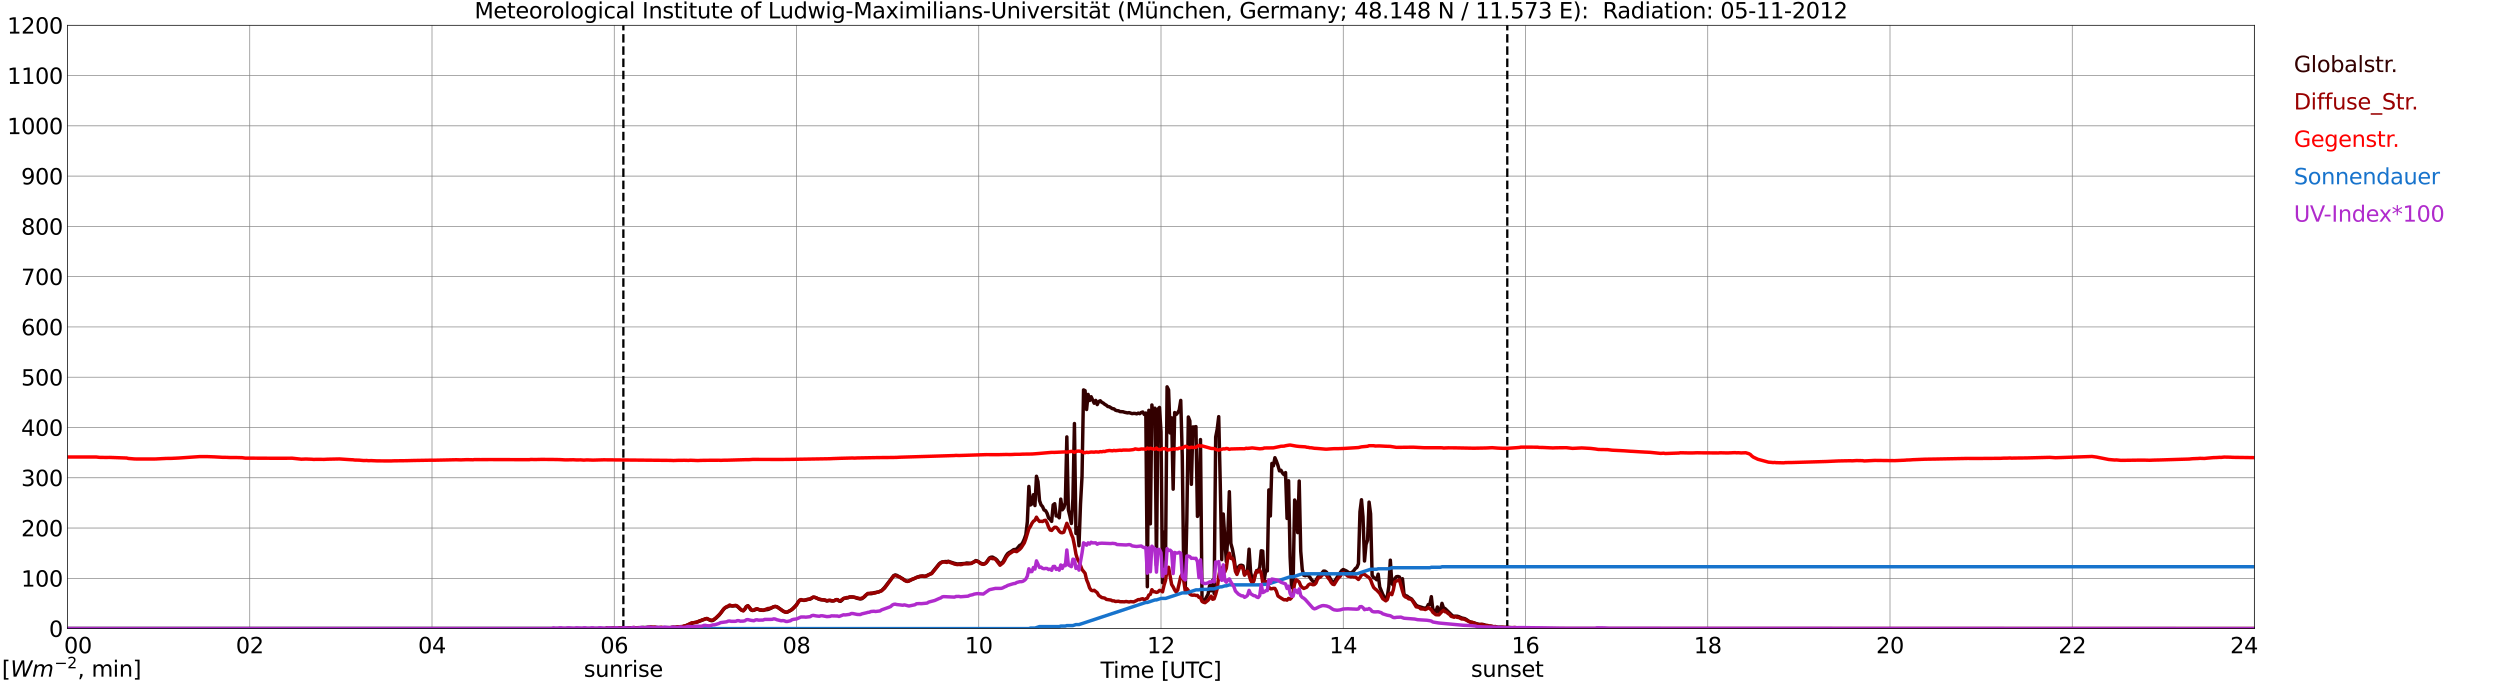 <?xml version="1.0" encoding="utf-8" standalone="no"?>
<!DOCTYPE svg PUBLIC "-//W3C//DTD SVG 1.1//EN"
  "http://www.w3.org/Graphics/SVG/1.1/DTD/svg11.dtd">
<svg xmlns:xlink="http://www.w3.org/1999/xlink" width="1085.4pt" height="296.64pt" viewBox="0 0 1085.4 296.64" xmlns="http://www.w3.org/2000/svg" version="1.1">
 <defs>
  <style type="text/css">*{stroke-linejoin: round; stroke-linecap: butt}</style>
 </defs>
 <g id="figure_1">
  <g id="patch_1">
   <path d="M 0 296.64 
L 1085.4 296.64 
L 1085.4 0 
L 0 0 
z
" style="fill: #ffffff"/>
  </g>
  <g id="axes_1">
   <g id="patch_2">
    <path d="M 29.306 272.909 
L 978.814 272.909 
L 978.814 10.976 
L 29.306 10.976 
z
" style="fill: #ffffff"/>
   </g>
   <g id="patch_3">
    <path d="M 978.814 272.909 
L 978.814 272.909 
L 978.814 10.976 
L 978.814 10.976 
z
" clip-path="url(#p3e1f1ecfe2)" style="fill: #d3d3d3; opacity: 0.25; stroke: #d3d3d3; stroke-linejoin: miter"/>
   </g>
   <g id="matplotlib.axis_1">
    <g id="xtick_1">
     <g id="line2d_1">
      <path d="M 29.306 272.909 
L 29.306 10.976 
" clip-path="url(#p3e1f1ecfe2)" style="fill: none; stroke: #808080; stroke-width: 0.3; stroke-linecap: square"/>
     </g>
     <g id="line2d_2"/>
     <g id="text_1">
      <!--    00 -->
      <g transform="translate(18.733 283.627) scale(0.095 -0.095)">
       <defs>
        <path id="DejaVuSans-20" transform="scale(0.016)"/>
        <path id="DejaVuSans-30" d="M 2034 4250 
Q 1547 4250 1301 3770 
Q 1056 3291 1056 2328 
Q 1056 1369 1301 889 
Q 1547 409 2034 409 
Q 2525 409 2770 889 
Q 3016 1369 3016 2328 
Q 3016 3291 2770 3770 
Q 2525 4250 2034 4250 
z
M 2034 4750 
Q 2819 4750 3233 4129 
Q 3647 3509 3647 2328 
Q 3647 1150 3233 529 
Q 2819 -91 2034 -91 
Q 1250 -91 836 529 
Q 422 1150 422 2328 
Q 422 3509 836 4129 
Q 1250 4750 2034 4750 
z
" transform="scale(0.016)"/>
       </defs>
       <use xlink:href="#DejaVuSans-20"/>
       <use xlink:href="#DejaVuSans-20" transform="translate(31.787 0)"/>
       <use xlink:href="#DejaVuSans-20" transform="translate(63.574 0)"/>
       <use xlink:href="#DejaVuSans-30" transform="translate(95.361 0)"/>
       <use xlink:href="#DejaVuSans-30" transform="translate(158.984 0)"/>
      </g>
     </g>
    </g>
    <g id="xtick_2">
     <g id="line2d_3">
      <path d="M 108.431 272.909 
L 108.431 10.976 
" clip-path="url(#p3e1f1ecfe2)" style="fill: none; stroke: #808080; stroke-width: 0.3; stroke-linecap: square"/>
     </g>
     <g id="line2d_4"/>
     <g id="text_2">
      <!-- 02 -->
      <g transform="translate(102.387 283.627) scale(0.095 -0.095)">
       <defs>
        <path id="DejaVuSans-32" d="M 1228 531 
L 3431 531 
L 3431 0 
L 469 0 
L 469 531 
Q 828 903 1448 1529 
Q 2069 2156 2228 2338 
Q 2531 2678 2651 2914 
Q 2772 3150 2772 3378 
Q 2772 3750 2511 3984 
Q 2250 4219 1831 4219 
Q 1534 4219 1204 4116 
Q 875 4013 500 3803 
L 500 4441 
Q 881 4594 1212 4672 
Q 1544 4750 1819 4750 
Q 2544 4750 2975 4387 
Q 3406 4025 3406 3419 
Q 3406 3131 3298 2873 
Q 3191 2616 2906 2266 
Q 2828 2175 2409 1742 
Q 1991 1309 1228 531 
z
" transform="scale(0.016)"/>
       </defs>
       <use xlink:href="#DejaVuSans-30"/>
       <use xlink:href="#DejaVuSans-32" transform="translate(63.623 0)"/>
      </g>
     </g>
    </g>
    <g id="xtick_3">
     <g id="line2d_5">
      <path d="M 187.557 272.909 
L 187.557 10.976 
" clip-path="url(#p3e1f1ecfe2)" style="fill: none; stroke: #808080; stroke-width: 0.3; stroke-linecap: square"/>
     </g>
     <g id="line2d_6"/>
     <g id="text_3">
      <!-- 04 -->
      <g transform="translate(181.513 283.627) scale(0.095 -0.095)">
       <defs>
        <path id="DejaVuSans-34" d="M 2419 4116 
L 825 1625 
L 2419 1625 
L 2419 4116 
z
M 2253 4666 
L 3047 4666 
L 3047 1625 
L 3713 1625 
L 3713 1100 
L 3047 1100 
L 3047 0 
L 2419 0 
L 2419 1100 
L 313 1100 
L 313 1709 
L 2253 4666 
z
" transform="scale(0.016)"/>
       </defs>
       <use xlink:href="#DejaVuSans-30"/>
       <use xlink:href="#DejaVuSans-34" transform="translate(63.623 0)"/>
      </g>
     </g>
    </g>
    <g id="xtick_4">
     <g id="line2d_7">
      <path d="M 266.683 272.909 
L 266.683 10.976 
" clip-path="url(#p3e1f1ecfe2)" style="fill: none; stroke: #808080; stroke-width: 0.3; stroke-linecap: square"/>
     </g>
     <g id="line2d_8"/>
     <g id="text_4">
      <!-- 06 -->
      <g transform="translate(260.638 283.627) scale(0.095 -0.095)">
       <defs>
        <path id="DejaVuSans-36" d="M 2113 2584 
Q 1688 2584 1439 2293 
Q 1191 2003 1191 1497 
Q 1191 994 1439 701 
Q 1688 409 2113 409 
Q 2538 409 2786 701 
Q 3034 994 3034 1497 
Q 3034 2003 2786 2293 
Q 2538 2584 2113 2584 
z
M 3366 4563 
L 3366 3988 
Q 3128 4100 2886 4159 
Q 2644 4219 2406 4219 
Q 1781 4219 1451 3797 
Q 1122 3375 1075 2522 
Q 1259 2794 1537 2939 
Q 1816 3084 2150 3084 
Q 2853 3084 3261 2657 
Q 3669 2231 3669 1497 
Q 3669 778 3244 343 
Q 2819 -91 2113 -91 
Q 1303 -91 875 529 
Q 447 1150 447 2328 
Q 447 3434 972 4092 
Q 1497 4750 2381 4750 
Q 2619 4750 2861 4703 
Q 3103 4656 3366 4563 
z
" transform="scale(0.016)"/>
       </defs>
       <use xlink:href="#DejaVuSans-30"/>
       <use xlink:href="#DejaVuSans-36" transform="translate(63.623 0)"/>
      </g>
     </g>
    </g>
    <g id="xtick_5">
     <g id="line2d_9">
      <path d="M 345.808 272.909 
L 345.808 10.976 
" clip-path="url(#p3e1f1ecfe2)" style="fill: none; stroke: #808080; stroke-width: 0.3; stroke-linecap: square"/>
     </g>
     <g id="line2d_10"/>
     <g id="text_5">
      <!-- 08 -->
      <g transform="translate(339.764 283.627) scale(0.095 -0.095)">
       <defs>
        <path id="DejaVuSans-38" d="M 2034 2216 
Q 1584 2216 1326 1975 
Q 1069 1734 1069 1313 
Q 1069 891 1326 650 
Q 1584 409 2034 409 
Q 2484 409 2743 651 
Q 3003 894 3003 1313 
Q 3003 1734 2745 1975 
Q 2488 2216 2034 2216 
z
M 1403 2484 
Q 997 2584 770 2862 
Q 544 3141 544 3541 
Q 544 4100 942 4425 
Q 1341 4750 2034 4750 
Q 2731 4750 3128 4425 
Q 3525 4100 3525 3541 
Q 3525 3141 3298 2862 
Q 3072 2584 2669 2484 
Q 3125 2378 3379 2068 
Q 3634 1759 3634 1313 
Q 3634 634 3220 271 
Q 2806 -91 2034 -91 
Q 1263 -91 848 271 
Q 434 634 434 1313 
Q 434 1759 690 2068 
Q 947 2378 1403 2484 
z
M 1172 3481 
Q 1172 3119 1398 2916 
Q 1625 2713 2034 2713 
Q 2441 2713 2670 2916 
Q 2900 3119 2900 3481 
Q 2900 3844 2670 4047 
Q 2441 4250 2034 4250 
Q 1625 4250 1398 4047 
Q 1172 3844 1172 3481 
z
" transform="scale(0.016)"/>
       </defs>
       <use xlink:href="#DejaVuSans-30"/>
       <use xlink:href="#DejaVuSans-38" transform="translate(63.623 0)"/>
      </g>
     </g>
    </g>
    <g id="xtick_6">
     <g id="line2d_11">
      <path d="M 424.934 272.909 
L 424.934 10.976 
" clip-path="url(#p3e1f1ecfe2)" style="fill: none; stroke: #808080; stroke-width: 0.3; stroke-linecap: square"/>
     </g>
     <g id="line2d_12"/>
     <g id="text_6">
      <!-- 10 -->
      <g transform="translate(418.89 283.627) scale(0.095 -0.095)">
       <defs>
        <path id="DejaVuSans-31" d="M 794 531 
L 1825 531 
L 1825 4091 
L 703 3866 
L 703 4441 
L 1819 4666 
L 2450 4666 
L 2450 531 
L 3481 531 
L 3481 0 
L 794 0 
L 794 531 
z
" transform="scale(0.016)"/>
       </defs>
       <use xlink:href="#DejaVuSans-31"/>
       <use xlink:href="#DejaVuSans-30" transform="translate(63.623 0)"/>
      </g>
     </g>
    </g>
    <g id="xtick_7">
     <g id="line2d_13">
      <path d="M 504.06 272.909 
L 504.06 10.976 
" clip-path="url(#p3e1f1ecfe2)" style="fill: none; stroke: #808080; stroke-width: 0.3; stroke-linecap: square"/>
     </g>
     <g id="line2d_14"/>
     <g id="text_7">
      <!-- 12 -->
      <g transform="translate(498.015 283.627) scale(0.095 -0.095)">
       <use xlink:href="#DejaVuSans-31"/>
       <use xlink:href="#DejaVuSans-32" transform="translate(63.623 0)"/>
      </g>
     </g>
    </g>
    <g id="xtick_8">
     <g id="line2d_15">
      <path d="M 583.185 272.909 
L 583.185 10.976 
" clip-path="url(#p3e1f1ecfe2)" style="fill: none; stroke: #808080; stroke-width: 0.3; stroke-linecap: square"/>
     </g>
     <g id="line2d_16"/>
     <g id="text_8">
      <!-- 14 -->
      <g transform="translate(577.141 283.627) scale(0.095 -0.095)">
       <use xlink:href="#DejaVuSans-31"/>
       <use xlink:href="#DejaVuSans-34" transform="translate(63.623 0)"/>
      </g>
     </g>
    </g>
    <g id="xtick_9">
     <g id="line2d_17">
      <path d="M 662.311 272.909 
L 662.311 10.976 
" clip-path="url(#p3e1f1ecfe2)" style="fill: none; stroke: #808080; stroke-width: 0.3; stroke-linecap: square"/>
     </g>
     <g id="line2d_18"/>
     <g id="text_9">
      <!-- 16 -->
      <g transform="translate(656.267 283.627) scale(0.095 -0.095)">
       <use xlink:href="#DejaVuSans-31"/>
       <use xlink:href="#DejaVuSans-36" transform="translate(63.623 0)"/>
      </g>
     </g>
    </g>
    <g id="xtick_10">
     <g id="line2d_19">
      <path d="M 741.437 272.909 
L 741.437 10.976 
" clip-path="url(#p3e1f1ecfe2)" style="fill: none; stroke: #808080; stroke-width: 0.3; stroke-linecap: square"/>
     </g>
     <g id="line2d_20"/>
     <g id="text_10">
      <!-- 18 -->
      <g transform="translate(735.392 283.627) scale(0.095 -0.095)">
       <use xlink:href="#DejaVuSans-31"/>
       <use xlink:href="#DejaVuSans-38" transform="translate(63.623 0)"/>
      </g>
     </g>
    </g>
    <g id="xtick_11">
     <g id="line2d_21">
      <path d="M 820.562 272.909 
L 820.562 10.976 
" clip-path="url(#p3e1f1ecfe2)" style="fill: none; stroke: #808080; stroke-width: 0.3; stroke-linecap: square"/>
     </g>
     <g id="line2d_22"/>
     <g id="text_11">
      <!-- 20 -->
      <g transform="translate(814.518 283.627) scale(0.095 -0.095)">
       <use xlink:href="#DejaVuSans-32"/>
       <use xlink:href="#DejaVuSans-30" transform="translate(63.623 0)"/>
      </g>
     </g>
    </g>
    <g id="xtick_12">
     <g id="line2d_23">
      <path d="M 899.688 272.909 
L 899.688 10.976 
" clip-path="url(#p3e1f1ecfe2)" style="fill: none; stroke: #808080; stroke-width: 0.3; stroke-linecap: square"/>
     </g>
     <g id="line2d_24"/>
     <g id="text_12">
      <!-- 22 -->
      <g transform="translate(893.644 283.627) scale(0.095 -0.095)">
       <use xlink:href="#DejaVuSans-32"/>
       <use xlink:href="#DejaVuSans-32" transform="translate(63.623 0)"/>
      </g>
     </g>
    </g>
    <g id="xtick_13">
     <g id="line2d_25">
      <path d="M 978.814 272.909 
L 978.814 10.976 
" clip-path="url(#p3e1f1ecfe2)" style="fill: none; stroke: #808080; stroke-width: 0.3; stroke-linecap: square"/>
     </g>
     <g id="line2d_26"/>
     <g id="text_13">
      <!-- 24    -->
      <g transform="translate(968.241 283.627) scale(0.095 -0.095)">
       <use xlink:href="#DejaVuSans-32"/>
       <use xlink:href="#DejaVuSans-34" transform="translate(63.623 0)"/>
       <use xlink:href="#DejaVuSans-20" transform="translate(127.246 0)"/>
       <use xlink:href="#DejaVuSans-20" transform="translate(159.033 0)"/>
       <use xlink:href="#DejaVuSans-20" transform="translate(190.82 0)"/>
      </g>
     </g>
    </g>
    <g id="text_14">
     <!-- Time [UTC] -->
     <g transform="translate(477.806 294.322) scale(0.095 -0.095)">
      <defs>
       <path id="DejaVuSans-54" d="M -19 4666 
L 3928 4666 
L 3928 4134 
L 2272 4134 
L 2272 0 
L 1638 0 
L 1638 4134 
L -19 4134 
L -19 4666 
z
" transform="scale(0.016)"/>
       <path id="DejaVuSans-69" d="M 603 3500 
L 1178 3500 
L 1178 0 
L 603 0 
L 603 3500 
z
M 603 4863 
L 1178 4863 
L 1178 4134 
L 603 4134 
L 603 4863 
z
" transform="scale(0.016)"/>
       <path id="DejaVuSans-6d" d="M 3328 2828 
Q 3544 3216 3844 3400 
Q 4144 3584 4550 3584 
Q 5097 3584 5394 3201 
Q 5691 2819 5691 2113 
L 5691 0 
L 5113 0 
L 5113 2094 
Q 5113 2597 4934 2840 
Q 4756 3084 4391 3084 
Q 3944 3084 3684 2787 
Q 3425 2491 3425 1978 
L 3425 0 
L 2847 0 
L 2847 2094 
Q 2847 2600 2669 2842 
Q 2491 3084 2119 3084 
Q 1678 3084 1418 2786 
Q 1159 2488 1159 1978 
L 1159 0 
L 581 0 
L 581 3500 
L 1159 3500 
L 1159 2956 
Q 1356 3278 1631 3431 
Q 1906 3584 2284 3584 
Q 2666 3584 2933 3390 
Q 3200 3197 3328 2828 
z
" transform="scale(0.016)"/>
       <path id="DejaVuSans-65" d="M 3597 1894 
L 3597 1613 
L 953 1613 
Q 991 1019 1311 708 
Q 1631 397 2203 397 
Q 2534 397 2845 478 
Q 3156 559 3463 722 
L 3463 178 
Q 3153 47 2828 -22 
Q 2503 -91 2169 -91 
Q 1331 -91 842 396 
Q 353 884 353 1716 
Q 353 2575 817 3079 
Q 1281 3584 2069 3584 
Q 2775 3584 3186 3129 
Q 3597 2675 3597 1894 
z
M 3022 2063 
Q 3016 2534 2758 2815 
Q 2500 3097 2075 3097 
Q 1594 3097 1305 2825 
Q 1016 2553 972 2059 
L 3022 2063 
z
" transform="scale(0.016)"/>
       <path id="DejaVuSans-5b" d="M 550 4863 
L 1875 4863 
L 1875 4416 
L 1125 4416 
L 1125 -397 
L 1875 -397 
L 1875 -844 
L 550 -844 
L 550 4863 
z
" transform="scale(0.016)"/>
       <path id="DejaVuSans-55" d="M 556 4666 
L 1191 4666 
L 1191 1831 
Q 1191 1081 1462 751 
Q 1734 422 2344 422 
Q 2950 422 3222 751 
Q 3494 1081 3494 1831 
L 3494 4666 
L 4128 4666 
L 4128 1753 
Q 4128 841 3676 375 
Q 3225 -91 2344 -91 
Q 1459 -91 1007 375 
Q 556 841 556 1753 
L 556 4666 
z
" transform="scale(0.016)"/>
       <path id="DejaVuSans-43" d="M 4122 4306 
L 4122 3641 
Q 3803 3938 3442 4084 
Q 3081 4231 2675 4231 
Q 1875 4231 1450 3742 
Q 1025 3253 1025 2328 
Q 1025 1406 1450 917 
Q 1875 428 2675 428 
Q 3081 428 3442 575 
Q 3803 722 4122 1019 
L 4122 359 
Q 3791 134 3420 21 
Q 3050 -91 2638 -91 
Q 1578 -91 968 557 
Q 359 1206 359 2328 
Q 359 3453 968 4101 
Q 1578 4750 2638 4750 
Q 3056 4750 3426 4639 
Q 3797 4528 4122 4306 
z
" transform="scale(0.016)"/>
       <path id="DejaVuSans-5d" d="M 1947 4863 
L 1947 -844 
L 622 -844 
L 622 -397 
L 1369 -397 
L 1369 4416 
L 622 4416 
L 622 4863 
L 1947 4863 
z
" transform="scale(0.016)"/>
      </defs>
      <use xlink:href="#DejaVuSans-54"/>
      <use xlink:href="#DejaVuSans-69" transform="translate(57.959 0)"/>
      <use xlink:href="#DejaVuSans-6d" transform="translate(85.742 0)"/>
      <use xlink:href="#DejaVuSans-65" transform="translate(183.154 0)"/>
      <use xlink:href="#DejaVuSans-20" transform="translate(244.678 0)"/>
      <use xlink:href="#DejaVuSans-5b" transform="translate(276.465 0)"/>
      <use xlink:href="#DejaVuSans-55" transform="translate(315.479 0)"/>
      <use xlink:href="#DejaVuSans-54" transform="translate(388.672 0)"/>
      <use xlink:href="#DejaVuSans-43" transform="translate(443.881 0)"/>
      <use xlink:href="#DejaVuSans-5d" transform="translate(513.705 0)"/>
     </g>
    </g>
   </g>
   <g id="matplotlib.axis_2">
    <g id="ytick_1">
     <g id="line2d_27">
      <path d="M 29.306 272.909 
L 978.814 272.909 
" clip-path="url(#p3e1f1ecfe2)" style="fill: none; stroke: #808080; stroke-width: 0.3; stroke-linecap: square"/>
     </g>
     <g id="line2d_28"/>
     <g id="text_15">
      <!-- 0 -->
      <g transform="translate(21.261 276.518) scale(0.095 -0.095)">
       <use xlink:href="#DejaVuSans-30"/>
      </g>
     </g>
    </g>
    <g id="ytick_2">
     <g id="line2d_29">
      <path d="M 29.306 251.081 
L 978.814 251.081 
" clip-path="url(#p3e1f1ecfe2)" style="fill: none; stroke: #808080; stroke-width: 0.3; stroke-linecap: square"/>
     </g>
     <g id="line2d_30"/>
     <g id="text_16">
      <!-- 100 -->
      <g transform="translate(9.173 254.69) scale(0.095 -0.095)">
       <use xlink:href="#DejaVuSans-31"/>
       <use xlink:href="#DejaVuSans-30" transform="translate(63.623 0)"/>
       <use xlink:href="#DejaVuSans-30" transform="translate(127.246 0)"/>
      </g>
     </g>
    </g>
    <g id="ytick_3">
     <g id="line2d_31">
      <path d="M 29.306 229.253 
L 978.814 229.253 
" clip-path="url(#p3e1f1ecfe2)" style="fill: none; stroke: #808080; stroke-width: 0.3; stroke-linecap: square"/>
     </g>
     <g id="line2d_32"/>
     <g id="text_17">
      <!-- 200 -->
      <g transform="translate(9.173 232.863) scale(0.095 -0.095)">
       <use xlink:href="#DejaVuSans-32"/>
       <use xlink:href="#DejaVuSans-30" transform="translate(63.623 0)"/>
       <use xlink:href="#DejaVuSans-30" transform="translate(127.246 0)"/>
      </g>
     </g>
    </g>
    <g id="ytick_4">
     <g id="line2d_33">
      <path d="M 29.306 207.426 
L 978.814 207.426 
" clip-path="url(#p3e1f1ecfe2)" style="fill: none; stroke: #808080; stroke-width: 0.3; stroke-linecap: square"/>
     </g>
     <g id="line2d_34"/>
     <g id="text_18">
      <!-- 300 -->
      <g transform="translate(9.173 211.035) scale(0.095 -0.095)">
       <defs>
        <path id="DejaVuSans-33" d="M 2597 2516 
Q 3050 2419 3304 2112 
Q 3559 1806 3559 1356 
Q 3559 666 3084 287 
Q 2609 -91 1734 -91 
Q 1441 -91 1130 -33 
Q 819 25 488 141 
L 488 750 
Q 750 597 1062 519 
Q 1375 441 1716 441 
Q 2309 441 2620 675 
Q 2931 909 2931 1356 
Q 2931 1769 2642 2001 
Q 2353 2234 1838 2234 
L 1294 2234 
L 1294 2753 
L 1863 2753 
Q 2328 2753 2575 2939 
Q 2822 3125 2822 3475 
Q 2822 3834 2567 4026 
Q 2313 4219 1838 4219 
Q 1578 4219 1281 4162 
Q 984 4106 628 3988 
L 628 4550 
Q 988 4650 1302 4700 
Q 1616 4750 1894 4750 
Q 2613 4750 3031 4423 
Q 3450 4097 3450 3541 
Q 3450 3153 3228 2886 
Q 3006 2619 2597 2516 
z
" transform="scale(0.016)"/>
       </defs>
       <use xlink:href="#DejaVuSans-33"/>
       <use xlink:href="#DejaVuSans-30" transform="translate(63.623 0)"/>
       <use xlink:href="#DejaVuSans-30" transform="translate(127.246 0)"/>
      </g>
     </g>
    </g>
    <g id="ytick_5">
     <g id="line2d_35">
      <path d="M 29.306 185.598 
L 978.814 185.598 
" clip-path="url(#p3e1f1ecfe2)" style="fill: none; stroke: #808080; stroke-width: 0.3; stroke-linecap: square"/>
     </g>
     <g id="line2d_36"/>
     <g id="text_19">
      <!-- 400 -->
      <g transform="translate(9.173 189.207) scale(0.095 -0.095)">
       <use xlink:href="#DejaVuSans-34"/>
       <use xlink:href="#DejaVuSans-30" transform="translate(63.623 0)"/>
       <use xlink:href="#DejaVuSans-30" transform="translate(127.246 0)"/>
      </g>
     </g>
    </g>
    <g id="ytick_6">
     <g id="line2d_37">
      <path d="M 29.306 163.77 
L 978.814 163.77 
" clip-path="url(#p3e1f1ecfe2)" style="fill: none; stroke: #808080; stroke-width: 0.3; stroke-linecap: square"/>
     </g>
     <g id="line2d_38"/>
     <g id="text_20">
      <!-- 500 -->
      <g transform="translate(9.173 167.379) scale(0.095 -0.095)">
       <defs>
        <path id="DejaVuSans-35" d="M 691 4666 
L 3169 4666 
L 3169 4134 
L 1269 4134 
L 1269 2991 
Q 1406 3038 1543 3061 
Q 1681 3084 1819 3084 
Q 2600 3084 3056 2656 
Q 3513 2228 3513 1497 
Q 3513 744 3044 326 
Q 2575 -91 1722 -91 
Q 1428 -91 1123 -41 
Q 819 9 494 109 
L 494 744 
Q 775 591 1075 516 
Q 1375 441 1709 441 
Q 2250 441 2565 725 
Q 2881 1009 2881 1497 
Q 2881 1984 2565 2268 
Q 2250 2553 1709 2553 
Q 1456 2553 1204 2497 
Q 953 2441 691 2322 
L 691 4666 
z
" transform="scale(0.016)"/>
       </defs>
       <use xlink:href="#DejaVuSans-35"/>
       <use xlink:href="#DejaVuSans-30" transform="translate(63.623 0)"/>
       <use xlink:href="#DejaVuSans-30" transform="translate(127.246 0)"/>
      </g>
     </g>
    </g>
    <g id="ytick_7">
     <g id="line2d_39">
      <path d="M 29.306 141.942 
L 978.814 141.942 
" clip-path="url(#p3e1f1ecfe2)" style="fill: none; stroke: #808080; stroke-width: 0.3; stroke-linecap: square"/>
     </g>
     <g id="line2d_40"/>
     <g id="text_21">
      <!-- 600 -->
      <g transform="translate(9.173 145.551) scale(0.095 -0.095)">
       <use xlink:href="#DejaVuSans-36"/>
       <use xlink:href="#DejaVuSans-30" transform="translate(63.623 0)"/>
       <use xlink:href="#DejaVuSans-30" transform="translate(127.246 0)"/>
      </g>
     </g>
    </g>
    <g id="ytick_8">
     <g id="line2d_41">
      <path d="M 29.306 120.114 
L 978.814 120.114 
" clip-path="url(#p3e1f1ecfe2)" style="fill: none; stroke: #808080; stroke-width: 0.3; stroke-linecap: square"/>
     </g>
     <g id="line2d_42"/>
     <g id="text_22">
      <!-- 700 -->
      <g transform="translate(9.173 123.724) scale(0.095 -0.095)">
       <defs>
        <path id="DejaVuSans-37" d="M 525 4666 
L 3525 4666 
L 3525 4397 
L 1831 0 
L 1172 0 
L 2766 4134 
L 525 4134 
L 525 4666 
z
" transform="scale(0.016)"/>
       </defs>
       <use xlink:href="#DejaVuSans-37"/>
       <use xlink:href="#DejaVuSans-30" transform="translate(63.623 0)"/>
       <use xlink:href="#DejaVuSans-30" transform="translate(127.246 0)"/>
      </g>
     </g>
    </g>
    <g id="ytick_9">
     <g id="line2d_43">
      <path d="M 29.306 98.287 
L 978.814 98.287 
" clip-path="url(#p3e1f1ecfe2)" style="fill: none; stroke: #808080; stroke-width: 0.3; stroke-linecap: square"/>
     </g>
     <g id="line2d_44"/>
     <g id="text_23">
      <!-- 800 -->
      <g transform="translate(9.173 101.896) scale(0.095 -0.095)">
       <use xlink:href="#DejaVuSans-38"/>
       <use xlink:href="#DejaVuSans-30" transform="translate(63.623 0)"/>
       <use xlink:href="#DejaVuSans-30" transform="translate(127.246 0)"/>
      </g>
     </g>
    </g>
    <g id="ytick_10">
     <g id="line2d_45">
      <path d="M 29.306 76.459 
L 978.814 76.459 
" clip-path="url(#p3e1f1ecfe2)" style="fill: none; stroke: #808080; stroke-width: 0.3; stroke-linecap: square"/>
     </g>
     <g id="line2d_46"/>
     <g id="text_24">
      <!-- 900 -->
      <g transform="translate(9.173 80.068) scale(0.095 -0.095)">
       <defs>
        <path id="DejaVuSans-39" d="M 703 97 
L 703 672 
Q 941 559 1184 500 
Q 1428 441 1663 441 
Q 2288 441 2617 861 
Q 2947 1281 2994 2138 
Q 2813 1869 2534 1725 
Q 2256 1581 1919 1581 
Q 1219 1581 811 2004 
Q 403 2428 403 3163 
Q 403 3881 828 4315 
Q 1253 4750 1959 4750 
Q 2769 4750 3195 4129 
Q 3622 3509 3622 2328 
Q 3622 1225 3098 567 
Q 2575 -91 1691 -91 
Q 1453 -91 1209 -44 
Q 966 3 703 97 
z
M 1959 2075 
Q 2384 2075 2632 2365 
Q 2881 2656 2881 3163 
Q 2881 3666 2632 3958 
Q 2384 4250 1959 4250 
Q 1534 4250 1286 3958 
Q 1038 3666 1038 3163 
Q 1038 2656 1286 2365 
Q 1534 2075 1959 2075 
z
" transform="scale(0.016)"/>
       </defs>
       <use xlink:href="#DejaVuSans-39"/>
       <use xlink:href="#DejaVuSans-30" transform="translate(63.623 0)"/>
       <use xlink:href="#DejaVuSans-30" transform="translate(127.246 0)"/>
      </g>
     </g>
    </g>
    <g id="ytick_11">
     <g id="line2d_47">
      <path d="M 29.306 54.631 
L 978.814 54.631 
" clip-path="url(#p3e1f1ecfe2)" style="fill: none; stroke: #808080; stroke-width: 0.3; stroke-linecap: square"/>
     </g>
     <g id="line2d_48"/>
     <g id="text_25">
      <!-- 1000 -->
      <g transform="translate(3.128 58.24) scale(0.095 -0.095)">
       <use xlink:href="#DejaVuSans-31"/>
       <use xlink:href="#DejaVuSans-30" transform="translate(63.623 0)"/>
       <use xlink:href="#DejaVuSans-30" transform="translate(127.246 0)"/>
       <use xlink:href="#DejaVuSans-30" transform="translate(190.869 0)"/>
      </g>
     </g>
    </g>
    <g id="ytick_12">
     <g id="line2d_49">
      <path d="M 29.306 32.803 
L 978.814 32.803 
" clip-path="url(#p3e1f1ecfe2)" style="fill: none; stroke: #808080; stroke-width: 0.3; stroke-linecap: square"/>
     </g>
     <g id="line2d_50"/>
     <g id="text_26">
      <!-- 1100 -->
      <g transform="translate(3.128 36.413) scale(0.095 -0.095)">
       <use xlink:href="#DejaVuSans-31"/>
       <use xlink:href="#DejaVuSans-31" transform="translate(63.623 0)"/>
       <use xlink:href="#DejaVuSans-30" transform="translate(127.246 0)"/>
       <use xlink:href="#DejaVuSans-30" transform="translate(190.869 0)"/>
      </g>
     </g>
    </g>
    <g id="ytick_13">
     <g id="line2d_51">
      <path d="M 29.306 10.976 
L 978.814 10.976 
" clip-path="url(#p3e1f1ecfe2)" style="fill: none; stroke: #808080; stroke-width: 0.3; stroke-linecap: square"/>
     </g>
     <g id="line2d_52"/>
     <g id="text_27">
      <!-- 1200 -->
      <g transform="translate(3.128 14.585) scale(0.095 -0.095)">
       <use xlink:href="#DejaVuSans-31"/>
       <use xlink:href="#DejaVuSans-32" transform="translate(63.623 0)"/>
       <use xlink:href="#DejaVuSans-30" transform="translate(127.246 0)"/>
       <use xlink:href="#DejaVuSans-30" transform="translate(190.869 0)"/>
      </g>
     </g>
    </g>
   </g>
   <g id="line2d_53">
    <path d="M 270.639 272.909 
L 270.639 10.976 
" clip-path="url(#p3e1f1ecfe2)" style="fill: none; stroke-dasharray: 3.7,1.6; stroke-dashoffset: 0; stroke: #000000"/>
   </g>
   <g id="line2d_54">
    <path d="M 654.399 272.909 
L 654.399 10.976 
" clip-path="url(#p3e1f1ecfe2)" style="fill: none; stroke-dasharray: 3.7,1.6; stroke-dashoffset: 0; stroke: #000000"/>
   </g>
   <g id="line2d_55">
    <path d="M 29.306 272.909 
L 262.726 272.909 
L 263.386 272.736 
L 264.705 272.767 
L 267.342 272.736 
L 271.958 272.649 
L 275.255 272.59 
L 277.892 272.56 
L 279.211 272.383 
L 279.87 272.442 
L 281.849 272.352 
L 287.124 272.501 
L 289.102 272.47 
L 291.08 272.47 
L 296.355 272.175 
L 300.971 270.399 
L 302.949 269.984 
L 306.246 268.709 
L 306.905 268.591 
L 308.224 269.242 
L 308.883 269.48 
L 309.543 269.362 
L 310.861 268.384 
L 312.18 267.109 
L 313.499 265.391 
L 314.158 264.533 
L 314.818 263.911 
L 316.796 262.992 
L 318.114 263.113 
L 319.433 262.934 
L 320.093 263.289 
L 322.071 264.977 
L 322.73 265.066 
L 323.39 264.475 
L 324.049 263.348 
L 324.708 262.992 
L 325.368 263.763 
L 326.027 264.8 
L 326.686 265.038 
L 327.346 264.948 
L 328.665 264.385 
L 329.983 264.889 
L 331.302 264.977 
L 331.961 264.8 
L 333.28 264.651 
L 333.94 264.444 
L 335.918 263.438 
L 336.577 263.348 
L 337.236 263.407 
L 337.896 263.794 
L 339.874 265.273 
L 341.193 265.806 
L 341.852 265.747 
L 343.171 265.038 
L 343.83 264.564 
L 345.149 263.259 
L 345.808 262.519 
L 347.127 260.624 
L 347.787 260.358 
L 348.446 260.594 
L 349.105 260.683 
L 350.424 260.24 
L 351.743 260.12 
L 353.062 259.321 
L 353.721 259.321 
L 355.699 260.209 
L 356.359 260.386 
L 357.677 260.445 
L 358.996 260.921 
L 360.315 260.653 
L 360.974 260.89 
L 361.634 260.921 
L 362.293 260.742 
L 362.952 260.358 
L 363.612 260.358 
L 364.271 260.89 
L 364.93 261.067 
L 365.59 260.535 
L 366.249 259.854 
L 366.909 259.677 
L 367.568 259.646 
L 368.227 259.498 
L 368.887 259.232 
L 370.206 259.173 
L 370.865 259.29 
L 372.184 259.764 
L 373.502 260.061 
L 374.162 259.943 
L 375.481 258.965 
L 376.14 258.225 
L 376.799 257.78 
L 377.459 257.693 
L 378.118 257.78 
L 378.777 257.662 
L 379.437 257.337 
L 380.756 257.13 
L 381.415 257.012 
L 382.734 256.448 
L 384.053 255.056 
L 388.009 249.902 
L 388.668 249.605 
L 389.328 249.784 
L 391.965 251.295 
L 393.284 252.212 
L 393.943 252.419 
L 395.262 251.917 
L 398.559 250.435 
L 399.878 250.14 
L 400.537 250.051 
L 401.196 250.169 
L 401.856 250.11 
L 403.175 249.547 
L 404.493 248.837 
L 407.79 244.749 
L 408.45 244.247 
L 409.109 243.95 
L 410.428 243.801 
L 411.087 243.832 
L 411.746 243.712 
L 414.384 244.572 
L 415.703 244.867 
L 419 244.631 
L 419.659 244.424 
L 421.637 244.572 
L 422.297 244.306 
L 423.615 243.387 
L 424.275 243.535 
L 425.593 244.393 
L 426.253 244.69 
L 426.912 244.808 
L 427.572 244.72 
L 428.231 244.157 
L 429.55 242.26 
L 430.209 241.935 
L 430.869 241.846 
L 432.187 242.588 
L 432.847 243.149 
L 433.506 244.039 
L 434.165 244.6 
L 434.825 244.541 
L 435.484 243.832 
L 436.803 241.313 
L 437.462 240.396 
L 438.122 239.892 
L 438.781 239.567 
L 440.1 238.617 
L 440.759 238.558 
L 441.419 238.351 
L 442.737 236.753 
L 443.397 236.515 
L 444.056 235.509 
L 444.716 234.027 
L 445.375 232.132 
L 446.034 226.505 
L 446.694 211.193 
L 447.353 219.25 
L 448.012 218.745 
L 448.672 214.777 
L 449.331 219.485 
L 449.991 206.779 
L 450.65 209.091 
L 451.309 217.294 
L 451.969 219.191 
L 452.628 219.931 
L 453.287 221.411 
L 453.947 221.707 
L 454.606 222.862 
L 455.266 224.877 
L 455.925 225.468 
L 456.584 226.357 
L 457.244 219.219 
L 457.903 218.686 
L 458.563 224.017 
L 459.222 223.868 
L 459.881 224.818 
L 460.541 216.702 
L 461.2 221.321 
L 461.859 220.494 
L 462.519 218.213 
L 463.178 189.69 
L 463.838 221.352 
L 464.497 224.076 
L 465.156 227.276 
L 465.816 216.495 
L 466.475 183.886 
L 467.134 231.6 
L 467.794 229.201 
L 468.453 236.93 
L 469.113 218.776 
L 469.772 206.838 
L 470.431 169.286 
L 471.091 169.611 
L 471.75 177.786 
L 472.409 171.239 
L 473.069 173.876 
L 473.728 172.246 
L 475.047 175.059 
L 475.706 173.846 
L 476.366 175.653 
L 477.025 174.319 
L 477.685 173.994 
L 478.344 174.675 
L 479.003 175 
L 479.663 175.564 
L 480.322 175.919 
L 480.981 176.511 
L 481.641 176.6 
L 482.96 177.43 
L 483.619 177.489 
L 484.278 178.08 
L 484.938 178.288 
L 485.597 178.349 
L 486.256 178.702 
L 487.575 178.763 
L 488.235 178.999 
L 489.553 179.266 
L 490.213 179.148 
L 491.532 179.591 
L 492.191 179.473 
L 492.85 179.503 
L 493.51 179.68 
L 494.169 179.355 
L 494.828 179.591 
L 495.488 179.089 
L 496.147 178.881 
L 496.807 179.947 
L 497.466 179.324 
L 498.125 254.731 
L 498.785 178.141 
L 499.444 227.424 
L 500.103 175.83 
L 500.763 180.599 
L 501.422 177.222 
L 502.082 245.371 
L 502.741 177.666 
L 503.4 176.897 
L 504.06 187.471 
L 504.719 252.982 
L 505.379 230.978 
L 506.038 242.706 
L 506.697 167.952 
L 507.357 169.286 
L 508.016 187.973 
L 508.675 181.398 
L 509.335 212.378 
L 509.994 179.117 
L 510.654 179.947 
L 511.313 179.176 
L 511.972 178.052 
L 512.632 173.846 
L 513.291 197.954 
L 513.95 250.673 
L 514.61 254.611 
L 515.269 225.942 
L 515.929 181.042 
L 516.588 182.76 
L 517.247 210.274 
L 517.907 185.366 
L 518.566 185.397 
L 519.226 185.218 
L 519.885 224.196 
L 520.544 222.271 
L 521.204 190.845 
L 521.863 260.033 
L 522.522 260.594 
L 523.182 260.417 
L 524.501 257.987 
L 525.16 254.198 
L 525.819 256.507 
L 526.479 251.945 
L 527.138 257.693 
L 527.797 189.749 
L 528.457 186.344 
L 529.116 180.894 
L 529.776 209.386 
L 530.435 242.972 
L 531.094 223.159 
L 532.413 243.801 
L 533.073 232.488 
L 533.732 213.474 
L 534.391 235.924 
L 535.051 238.382 
L 535.71 241.935 
L 536.369 246.822 
L 537.029 247.652 
L 537.688 246.141 
L 538.348 245.489 
L 539.007 245.401 
L 539.666 245.668 
L 540.326 249.518 
L 540.985 248.717 
L 541.644 247.562 
L 542.304 238.441 
L 542.963 248.451 
L 543.623 251.472 
L 544.282 252.004 
L 544.941 249.636 
L 545.601 247.711 
L 546.26 247.741 
L 546.919 246.377 
L 547.579 239.122 
L 548.238 239.27 
L 548.898 251.531 
L 549.557 247.621 
L 550.216 247.859 
L 550.876 212.703 
L 551.535 224.017 
L 552.195 201.211 
L 552.854 202.22 
L 553.513 198.725 
L 554.173 200.235 
L 554.832 202.1 
L 555.491 204.439 
L 556.151 204.173 
L 556.81 205.358 
L 557.47 206.098 
L 558.129 205.182 
L 558.788 225.084 
L 559.448 208.735 
L 560.107 241.699 
L 560.766 255.145 
L 561.426 252.48 
L 562.085 217.086 
L 562.745 218.597 
L 563.404 231.244 
L 564.063 208.853 
L 564.723 239.301 
L 565.382 247.266 
L 566.042 249.754 
L 566.701 249.961 
L 567.36 249.636 
L 568.02 249.874 
L 568.679 250.583 
L 569.338 251.62 
L 569.998 252.36 
L 570.657 252.834 
L 571.317 252.065 
L 571.976 250.85 
L 572.635 249.961 
L 573.954 248.776 
L 574.613 247.949 
L 575.273 247.977 
L 575.932 248.451 
L 576.592 249.429 
L 577.91 251.828 
L 578.57 252.746 
L 579.229 252.688 
L 581.207 249.547 
L 582.526 247.711 
L 583.185 247.266 
L 584.504 247.859 
L 585.823 248.748 
L 586.482 248.717 
L 587.142 248.392 
L 587.801 247.711 
L 588.46 246.822 
L 589.12 246.349 
L 589.779 244.749 
L 590.439 222.212 
L 591.098 216.969 
L 591.757 224.403 
L 592.417 243.564 
L 593.076 236.398 
L 593.736 234.501 
L 594.395 218.005 
L 595.054 223.1 
L 595.714 249.667 
L 596.373 250.821 
L 597.032 251.057 
L 597.692 251.71 
L 598.351 249.28 
L 599.011 254.79 
L 600.329 258.046 
L 600.989 259.203 
L 601.648 259.705 
L 602.307 258.935 
L 602.967 254.611 
L 603.626 243.21 
L 604.286 253.307 
L 604.945 254.109 
L 605.604 251.205 
L 606.264 250.376 
L 606.923 250.287 
L 607.582 250.494 
L 608.242 252.864 
L 608.901 251.264 
L 609.561 257.959 
L 610.22 258.609 
L 610.879 258.788 
L 611.539 259.349 
L 612.858 260.061 
L 614.836 262.757 
L 615.495 263.171 
L 617.473 263.763 
L 618.133 264.001 
L 618.792 264.001 
L 619.451 263.794 
L 620.111 262.46 
L 620.77 262.519 
L 621.429 259.055 
L 622.089 264.71 
L 622.748 265.007 
L 623.408 265.629 
L 624.067 263.527 
L 624.726 265.778 
L 625.386 265.215 
L 626.045 261.956 
L 626.705 263.911 
L 627.364 264.208 
L 630.661 267.406 
L 631.32 267.524 
L 632.639 267.524 
L 633.298 267.703 
L 634.617 268.294 
L 635.936 268.591 
L 636.595 268.947 
L 637.914 269.864 
L 639.233 270.25 
L 639.892 270.399 
L 641.211 270.842 
L 642.53 271.108 
L 643.848 271.108 
L 645.827 271.73 
L 650.442 272.293 
L 651.761 272.322 
L 653.08 272.442 
L 654.399 272.383 
L 657.036 272.56 
L 659.014 272.649 
L 660.992 272.826 
L 662.311 272.909 
L 978.154 272.909 
L 978.154 272.909 
" clip-path="url(#p3e1f1ecfe2)" style="fill: none; stroke: #330000; stroke-width: 1.5; stroke-linecap: square"/>
   </g>
   <g id="line2d_56">
    <path d="M 29.306 272.909 
L 262.726 272.909 
L 264.045 272.566 
L 264.705 272.734 
L 265.364 272.734 
L 266.023 272.608 
L 266.683 272.861 
L 267.342 272.693 
L 268.002 272.817 
L 268.661 272.525 
L 269.32 272.651 
L 271.298 272.693 
L 271.958 272.776 
L 272.617 272.608 
L 273.936 272.693 
L 275.255 272.398 
L 275.914 272.608 
L 277.233 272.483 
L 277.892 272.608 
L 280.53 272.566 
L 281.189 272.398 
L 281.849 272.357 
L 282.508 272.188 
L 283.167 272.315 
L 284.486 272.271 
L 285.145 272.525 
L 285.805 272.566 
L 287.124 272.315 
L 288.442 272.651 
L 289.102 272.525 
L 290.42 272.651 
L 292.399 272.23 
L 293.058 272.44 
L 293.717 272.23 
L 296.355 271.979 
L 297.014 271.726 
L 297.674 271.726 
L 300.311 270.383 
L 300.971 270.383 
L 302.289 270.215 
L 303.608 269.587 
L 304.267 269.419 
L 304.927 269.082 
L 305.586 268.956 
L 306.246 268.663 
L 306.905 268.495 
L 308.224 269.165 
L 308.883 269.25 
L 309.543 269.209 
L 310.861 268.201 
L 312.839 266.269 
L 314.158 264.422 
L 314.818 263.794 
L 315.477 263.374 
L 316.136 263.121 
L 316.796 262.661 
L 317.455 262.953 
L 318.114 262.995 
L 319.433 262.829 
L 320.093 263.121 
L 320.752 263.708 
L 321.411 264.507 
L 322.071 264.968 
L 322.73 265.221 
L 323.39 264.381 
L 324.049 263.331 
L 324.708 263.038 
L 325.368 263.708 
L 326.027 264.59 
L 326.686 265.012 
L 327.346 264.885 
L 328.005 264.422 
L 328.665 264.298 
L 329.983 264.8 
L 330.643 264.758 
L 331.302 265.012 
L 333.28 264.213 
L 334.599 264.045 
L 335.918 263.416 
L 336.577 263.248 
L 337.236 263.457 
L 340.533 265.64 
L 341.193 265.808 
L 341.852 265.682 
L 343.171 265.012 
L 343.83 264.675 
L 344.49 264.086 
L 345.808 262.744 
L 346.468 261.526 
L 347.127 260.646 
L 347.787 260.31 
L 348.446 260.602 
L 349.105 260.519 
L 349.765 260.561 
L 351.743 259.974 
L 353.062 259.218 
L 354.38 259.511 
L 355.04 259.889 
L 357.018 260.434 
L 358.337 260.519 
L 358.996 260.856 
L 359.655 260.646 
L 360.315 260.646 
L 361.634 260.856 
L 362.293 260.77 
L 362.952 260.351 
L 363.612 260.351 
L 364.271 260.856 
L 364.93 260.77 
L 366.249 259.806 
L 366.909 259.72 
L 367.568 259.428 
L 368.227 259.428 
L 368.887 259.175 
L 369.546 259.133 
L 371.524 259.428 
L 372.843 259.764 
L 373.502 259.889 
L 374.821 259.469 
L 375.481 258.714 
L 376.799 257.623 
L 377.459 257.706 
L 378.118 257.455 
L 379.437 257.538 
L 380.096 257.413 
L 380.756 257.119 
L 381.415 256.992 
L 382.734 256.49 
L 384.053 255.355 
L 386.69 251.788 
L 388.009 250.025 
L 388.668 249.898 
L 389.328 250.025 
L 389.987 250.361 
L 390.646 250.529 
L 391.306 251.074 
L 391.965 251.411 
L 392.624 251.956 
L 393.943 252.461 
L 394.603 252.292 
L 395.921 251.494 
L 397.24 251.074 
L 397.899 250.655 
L 398.559 250.655 
L 399.218 250.234 
L 400.537 250.151 
L 401.196 250.278 
L 401.856 250.234 
L 402.515 249.983 
L 403.175 249.52 
L 404.493 249.06 
L 407.79 244.987 
L 408.45 244.441 
L 409.109 244.063 
L 409.768 243.939 
L 411.087 244.19 
L 411.746 243.771 
L 412.406 244.19 
L 413.725 244.609 
L 414.384 244.904 
L 415.703 245.155 
L 416.362 245.03 
L 417.022 245.155 
L 417.681 245.072 
L 418.34 244.777 
L 420.318 244.821 
L 421.637 244.653 
L 422.297 244.19 
L 422.956 243.98 
L 423.615 243.644 
L 424.275 243.729 
L 424.934 243.98 
L 425.593 244.609 
L 426.253 244.904 
L 426.912 245.03 
L 427.572 244.777 
L 428.231 244.317 
L 429.55 242.553 
L 430.209 242.302 
L 430.869 242.553 
L 431.528 242.553 
L 432.187 242.804 
L 434.165 245.408 
L 435.484 244.358 
L 436.144 243.35 
L 436.803 242.049 
L 437.462 241.167 
L 438.122 240.497 
L 440.1 239.237 
L 441.419 239.488 
L 442.737 238.482 
L 443.397 237.768 
L 444.716 235.71 
L 445.375 233.907 
L 446.694 229.541 
L 447.353 228.574 
L 448.012 227.232 
L 448.672 226.309 
L 449.331 225.887 
L 449.991 224.545 
L 450.65 225.636 
L 451.309 226.392 
L 451.969 226.309 
L 452.628 226.433 
L 453.287 226.014 
L 453.947 225.887 
L 454.606 227.064 
L 455.266 228.911 
L 455.925 230.087 
L 456.584 230.297 
L 457.244 229.498 
L 457.903 228.911 
L 458.563 228.952 
L 459.222 229.583 
L 459.881 230.633 
L 460.541 231.22 
L 461.2 231.303 
L 461.859 231.052 
L 463.178 227.191 
L 463.838 228.701 
L 464.497 229.919 
L 465.156 232.017 
L 465.816 233.527 
L 466.475 236.718 
L 467.134 240.58 
L 467.794 242.762 
L 468.453 243.812 
L 469.772 247.255 
L 471.091 248.892 
L 471.75 251.703 
L 472.409 253.257 
L 473.069 255.272 
L 473.728 256.237 
L 474.388 256.49 
L 475.047 256.28 
L 476.366 257.328 
L 477.025 258.505 
L 478.344 259.428 
L 479.663 259.679 
L 480.322 260.225 
L 482.3 260.519 
L 482.96 260.856 
L 483.619 260.856 
L 484.278 261.148 
L 485.597 261.024 
L 486.256 261.233 
L 488.235 261.275 
L 488.894 261.148 
L 490.213 261.358 
L 490.872 261.192 
L 492.191 261.316 
L 493.51 260.687 
L 494.169 260.31 
L 494.828 260.351 
L 495.488 260.057 
L 496.147 259.932 
L 496.807 260.478 
L 497.466 259.974 
L 498.125 259.72 
L 498.785 258.337 
L 499.444 258.042 
L 500.103 256.027 
L 500.763 256.868 
L 501.422 256.951 
L 502.082 257.204 
L 502.741 256.992 
L 503.4 256.322 
L 504.06 256.446 
L 504.719 256.951 
L 505.379 254.098 
L 506.038 251.956 
L 506.697 247.381 
L 507.357 246.29 
L 508.675 253.761 
L 509.335 254.809 
L 509.994 256.154 
L 510.654 257.036 
L 511.313 256.112 
L 512.632 250.278 
L 513.291 249.311 
L 513.95 252.207 
L 514.61 256.741 
L 515.269 255.523 
L 515.929 256.363 
L 516.588 257.917 
L 517.247 258.337 
L 517.907 258.42 
L 518.566 258.337 
L 519.226 258.546 
L 519.885 258.505 
L 520.544 259.343 
L 521.204 259.428 
L 521.863 261.107 
L 522.522 261.484 
L 523.182 261.652 
L 524.501 260.602 
L 525.819 258.841 
L 526.479 260.183 
L 527.138 259.974 
L 527.797 258.042 
L 528.457 255.567 
L 529.116 250.319 
L 529.776 246.877 
L 530.435 246.877 
L 531.094 245.912 
L 531.754 248.305 
L 532.413 246.75 
L 533.073 241.671 
L 533.732 240.202 
L 534.391 242.426 
L 535.051 242.343 
L 535.71 243.771 
L 536.369 248.051 
L 537.029 249.396 
L 538.348 245.995 
L 539.007 245.995 
L 539.666 246.918 
L 540.326 249.688 
L 540.985 248.724 
L 541.644 248.01 
L 542.304 249.688 
L 542.963 251.915 
L 543.623 253.089 
L 544.282 252.461 
L 544.941 249.564 
L 545.601 247.927 
L 546.26 248.305 
L 546.919 247.506 
L 547.579 248.933 
L 548.238 252.963 
L 548.898 253.172 
L 549.557 252.375 
L 550.876 254.936 
L 551.535 255.608 
L 552.195 255.608 
L 552.854 255.44 
L 553.513 255.482 
L 554.173 256.7 
L 554.832 258.756 
L 556.151 259.638 
L 557.47 260.434 
L 558.129 260.351 
L 558.788 260.561 
L 559.448 259.806 
L 560.107 260.142 
L 560.766 259.469 
L 561.426 257.119 
L 562.085 253.425 
L 562.745 251.747 
L 563.404 252.124 
L 564.063 252.712 
L 564.723 254.349 
L 565.382 255.021 
L 566.042 255.482 
L 567.36 254.936 
L 568.02 253.971 
L 568.679 253.552 
L 569.338 253.635 
L 569.998 253.886 
L 570.657 253.803 
L 571.317 253.172 
L 571.976 251.535 
L 572.635 250.738 
L 573.295 250.57 
L 573.954 249.732 
L 574.613 249.311 
L 575.273 249.269 
L 575.932 249.815 
L 576.592 250.906 
L 577.251 251.662 
L 577.91 252.838 
L 578.57 253.635 
L 579.229 253.803 
L 580.548 251.662 
L 581.207 250.78 
L 581.867 250.193 
L 582.526 248.933 
L 583.185 248.641 
L 584.504 249.52 
L 585.164 250.151 
L 585.823 250.234 
L 586.482 250.487 
L 587.142 250.361 
L 587.801 250.529 
L 588.46 250.487 
L 589.779 251.579 
L 590.439 250.738 
L 591.098 249.647 
L 591.757 249.269 
L 592.417 249.396 
L 593.736 250.361 
L 594.395 250.78 
L 595.054 251.703 
L 595.714 253.552 
L 596.373 255.021 
L 597.032 255.691 
L 597.692 256.195 
L 599.011 257.581 
L 600.329 259.932 
L 601.648 260.856 
L 602.307 260.351 
L 602.967 258.169 
L 603.626 257.538 
L 604.286 258.169 
L 604.945 256.027 
L 605.604 252.626 
L 606.264 252.249 
L 607.582 251.788 
L 608.901 256.614 
L 609.561 258.629 
L 610.22 259.218 
L 610.879 259.387 
L 611.539 259.974 
L 612.198 260.1 
L 612.858 260.351 
L 613.517 261.275 
L 614.836 263.457 
L 616.154 263.708 
L 616.814 264.339 
L 618.133 264.422 
L 618.792 264.632 
L 619.451 264.339 
L 620.111 263.794 
L 621.429 264.758 
L 622.089 265.85 
L 623.408 266.9 
L 624.726 266.941 
L 626.045 265.514 
L 626.705 264.968 
L 627.364 265.599 
L 628.023 265.723 
L 628.683 266.354 
L 629.342 266.773 
L 630.001 267.572 
L 631.32 267.991 
L 631.98 267.696 
L 632.639 268.032 
L 633.298 268.074 
L 634.617 268.746 
L 635.276 268.746 
L 635.936 268.914 
L 638.573 270.257 
L 639.233 270.174 
L 640.552 270.761 
L 641.211 270.929 
L 641.87 271.348 
L 643.189 271.056 
L 643.848 271.224 
L 644.508 271.56 
L 645.167 271.601 
L 645.827 271.516 
L 646.486 271.811 
L 647.145 271.769 
L 647.805 271.937 
L 648.464 272.23 
L 649.123 271.979 
L 649.783 272.357 
L 650.442 272.483 
L 652.42 272.315 
L 656.377 272.525 
L 657.695 272.398 
L 659.674 272.817 
L 660.333 272.861 
L 660.992 272.776 
L 661.652 272.909 
L 978.154 272.909 
L 978.154 272.909 
" clip-path="url(#p3e1f1ecfe2)" style="fill: none; stroke: #990000; stroke-width: 1.5; stroke-linecap: square"/>
   </g>
   <g id="line2d_57">
    <path d="M 29.306 198.411 
L 41.834 198.415 
L 43.153 198.568 
L 45.79 198.609 
L 47.768 198.594 
L 55.022 198.856 
L 55.681 199.037 
L 58.319 199.251 
L 59.637 199.286 
L 67.55 199.268 
L 72.166 199.033 
L 74.144 199.022 
L 77.441 198.865 
L 86.672 198.236 
L 89.969 198.236 
L 93.266 198.36 
L 96.563 198.546 
L 98.541 198.574 
L 99.86 198.64 
L 102.497 198.64 
L 105.135 198.712 
L 106.453 198.893 
L 120.3 198.967 
L 126.894 198.941 
L 130.85 199.365 
L 132.829 199.284 
L 135.466 199.389 
L 136.125 199.465 
L 137.444 199.415 
L 140.741 199.445 
L 142.06 199.369 
L 147.335 199.255 
L 151.951 199.565 
L 153.269 199.62 
L 153.929 199.725 
L 155.907 199.775 
L 157.885 199.958 
L 159.204 199.921 
L 159.863 200.008 
L 161.182 199.978 
L 163.819 200.096 
L 169.754 200.122 
L 171.073 200.067 
L 176.348 200.011 
L 179.645 199.923 
L 186.898 199.799 
L 188.217 199.814 
L 194.151 199.685 
L 198.107 199.598 
L 200.085 199.659 
L 202.723 199.557 
L 205.36 199.618 
L 206.02 199.526 
L 208.657 199.554 
L 212.614 199.524 
L 229.757 199.578 
L 230.417 199.476 
L 232.395 199.517 
L 235.033 199.456 
L 239.648 199.482 
L 242.945 199.535 
L 245.583 199.672 
L 248.88 199.605 
L 250.198 199.685 
L 252.176 199.664 
L 253.495 199.764 
L 254.814 199.67 
L 257.451 199.764 
L 262.067 199.633 
L 291.08 199.882 
L 292.399 199.943 
L 294.377 199.862 
L 295.696 199.86 
L 297.014 199.838 
L 298.992 199.888 
L 299.652 199.821 
L 300.971 199.867 
L 302.949 199.952 
L 304.267 199.884 
L 306.246 199.849 
L 312.18 199.816 
L 312.839 199.871 
L 314.158 199.81 
L 315.477 199.805 
L 324.049 199.559 
L 325.368 199.557 
L 326.686 199.463 
L 333.94 199.467 
L 337.896 199.491 
L 340.533 199.467 
L 342.512 199.452 
L 360.315 199.162 
L 361.634 199.094 
L 364.93 198.978 
L 370.206 198.841 
L 370.865 198.895 
L 372.184 198.828 
L 378.777 198.708 
L 381.415 198.666 
L 387.349 198.618 
L 389.328 198.583 
L 390.646 198.502 
L 414.384 197.778 
L 415.043 197.71 
L 416.362 197.767 
L 428.231 197.38 
L 429.55 197.387 
L 433.506 197.398 
L 436.803 197.311 
L 438.781 197.348 
L 440.759 197.241 
L 442.737 197.241 
L 444.056 197.164 
L 448.012 197.114 
L 450.65 196.915 
L 456.584 196.396 
L 457.903 196.407 
L 462.519 196.197 
L 463.178 196.306 
L 464.497 196.062 
L 465.156 195.972 
L 465.816 196.073 
L 466.475 196.387 
L 467.134 196.031 
L 467.794 195.872 
L 468.453 195.844 
L 469.772 196.071 
L 470.431 196.512 
L 471.091 196.56 
L 471.75 196.33 
L 472.409 196.453 
L 473.728 196.245 
L 475.047 196.317 
L 475.706 196.184 
L 477.025 196.272 
L 477.685 196.071 
L 478.344 196.156 
L 479.003 195.975 
L 479.663 196.042 
L 480.322 195.804 
L 481.641 195.591 
L 482.96 195.73 
L 483.619 195.562 
L 484.278 195.658 
L 486.256 195.46 
L 486.916 195.532 
L 487.575 195.407 
L 490.213 195.414 
L 491.532 195.267 
L 492.191 195.161 
L 492.85 194.885 
L 494.169 195.119 
L 494.828 195.075 
L 495.488 194.918 
L 496.807 194.955 
L 497.466 195.082 
L 498.125 194.517 
L 498.785 194.888 
L 499.444 194.602 
L 500.763 194.951 
L 501.422 194.979 
L 502.082 194.543 
L 502.741 195.095 
L 503.4 195.237 
L 504.06 195.167 
L 504.719 194.746 
L 505.379 194.864 
L 506.038 194.722 
L 506.697 195.326 
L 507.357 195.359 
L 508.016 195.11 
L 508.675 195.139 
L 509.335 194.885 
L 509.994 195.049 
L 510.654 194.794 
L 511.313 194.875 
L 511.972 194.558 
L 513.291 194.53 
L 514.61 193.783 
L 515.269 193.901 
L 515.929 194.375 
L 516.588 194.342 
L 517.247 194.172 
L 517.907 194.268 
L 519.226 194.209 
L 519.885 193.694 
L 520.544 193.39 
L 521.204 193.731 
L 521.863 193.58 
L 525.819 194.689 
L 527.138 194.77 
L 528.457 195.309 
L 529.116 195.409 
L 531.094 194.861 
L 531.754 194.907 
L 532.413 194.702 
L 533.073 194.781 
L 533.732 195.108 
L 534.391 194.925 
L 538.348 194.82 
L 539.666 194.835 
L 540.326 194.837 
L 540.985 194.617 
L 541.644 194.678 
L 542.963 194.549 
L 543.623 194.458 
L 546.919 194.857 
L 548.238 194.744 
L 548.898 194.499 
L 552.854 194.44 
L 555.491 193.892 
L 556.151 193.74 
L 557.47 193.696 
L 558.129 193.517 
L 559.448 193.292 
L 560.107 193.209 
L 562.745 193.683 
L 564.063 193.836 
L 566.701 193.999 
L 567.36 194.18 
L 568.02 194.228 
L 568.679 194.399 
L 569.338 194.407 
L 570.657 194.63 
L 571.976 194.702 
L 575.273 194.986 
L 575.932 195.014 
L 577.251 194.914 
L 579.229 194.789 
L 581.207 194.781 
L 583.185 194.715 
L 589.779 194.309 
L 591.098 194.006 
L 593.736 193.753 
L 594.395 193.508 
L 596.373 193.506 
L 597.032 193.63 
L 599.011 193.604 
L 601.648 193.748 
L 603.626 193.803 
L 606.264 194.231 
L 613.517 194.146 
L 618.133 194.379 
L 626.045 194.401 
L 626.705 194.517 
L 628.683 194.427 
L 631.32 194.436 
L 639.892 194.595 
L 641.87 194.556 
L 645.167 194.497 
L 647.805 194.366 
L 650.442 194.567 
L 652.42 194.641 
L 654.399 194.645 
L 658.355 194.37 
L 659.674 194.263 
L 660.333 194.115 
L 662.97 194.132 
L 664.289 194.13 
L 667.586 194.156 
L 668.246 194.255 
L 669.564 194.266 
L 674.18 194.479 
L 675.499 194.423 
L 678.136 194.379 
L 680.114 194.373 
L 682.752 194.672 
L 686.708 194.473 
L 690.664 194.689 
L 692.643 194.925 
L 693.961 195.141 
L 695.939 195.176 
L 697.918 195.206 
L 699.896 195.455 
L 705.171 195.719 
L 707.808 195.911 
L 709.127 195.975 
L 712.424 196.182 
L 714.402 196.287 
L 716.38 196.381 
L 720.996 196.85 
L 722.315 196.758 
L 722.974 196.898 
L 728.909 196.691 
L 729.568 196.566 
L 733.524 196.654 
L 734.843 196.647 
L 736.821 196.568 
L 738.14 196.599 
L 743.415 196.636 
L 746.052 196.662 
L 746.712 196.577 
L 750.009 196.66 
L 753.306 196.512 
L 753.965 196.599 
L 754.624 196.544 
L 755.943 196.643 
L 757.921 196.564 
L 759.24 196.957 
L 759.899 197.297 
L 760.559 197.959 
L 761.218 198.459 
L 763.196 199.402 
L 767.812 200.652 
L 769.131 200.757 
L 769.79 200.836 
L 770.449 200.775 
L 771.109 200.866 
L 773.087 200.908 
L 774.406 200.949 
L 775.065 200.849 
L 776.384 200.82 
L 777.703 200.816 
L 792.868 200.366 
L 798.143 200.126 
L 800.781 200.07 
L 803.419 200.024 
L 804.078 200.072 
L 806.056 199.95 
L 808.694 200 
L 809.353 200.129 
L 813.969 199.895 
L 822.541 199.991 
L 823.859 199.934 
L 827.156 199.792 
L 827.816 199.712 
L 829.134 199.688 
L 830.453 199.587 
L 835.728 199.371 
L 837.706 199.338 
L 840.344 199.299 
L 842.322 199.26 
L 854.191 199.033 
L 860.125 199.055 
L 861.444 199.024 
L 864.082 199.015 
L 868.697 198.978 
L 870.016 198.9 
L 871.335 198.906 
L 872.653 198.832 
L 873.313 198.904 
L 874.632 198.873 
L 879.907 198.817 
L 889.797 198.561 
L 892.435 198.729 
L 895.072 198.638 
L 908.26 198.181 
L 910.238 198.439 
L 915.513 199.493 
L 918.151 199.723 
L 918.81 199.674 
L 920.788 199.873 
L 922.107 199.858 
L 929.36 199.762 
L 930.679 199.762 
L 933.316 199.829 
L 935.295 199.749 
L 937.932 199.692 
L 943.867 199.504 
L 945.185 199.458 
L 950.46 199.303 
L 951.779 199.162 
L 954.417 199.055 
L 955.076 198.987 
L 957.054 199.046 
L 958.373 198.908 
L 961.01 198.677 
L 962.329 198.646 
L 963.648 198.561 
L 964.307 198.587 
L 965.626 198.441 
L 968.264 198.494 
L 969.582 198.563 
L 978.154 198.681 
L 978.154 198.681 
" clip-path="url(#p3e1f1ecfe2)" style="fill: none; stroke: #ff0000; stroke-width: 1.5; stroke-linecap: square"/>
   </g>
   <g id="line2d_58">
    <path d="M 29.306 272.909 
L 446.694 272.909 
L 447.353 272.691 
L 449.331 272.691 
L 451.309 272.036 
L 459.881 272.036 
L 460.541 271.817 
L 462.519 271.817 
L 463.178 271.599 
L 465.816 271.599 
L 467.134 271.163 
L 468.453 271.163 
L 497.466 261.558 
L 498.125 261.558 
L 501.422 260.467 
L 502.082 260.467 
L 504.06 259.812 
L 506.038 259.812 
L 513.291 257.411 
L 515.269 257.411 
L 519.226 256.101 
L 520.544 256.101 
L 521.204 255.883 
L 524.501 255.883 
L 525.16 255.665 
L 527.138 255.665 
L 529.776 254.792 
L 530.435 254.792 
L 531.754 254.355 
L 532.413 254.355 
L 533.732 253.919 
L 547.579 253.919 
L 548.238 253.7 
L 550.216 253.7 
L 560.107 250.426 
L 561.426 250.426 
L 565.382 249.117 
L 589.12 249.117 
L 595.054 247.152 
L 597.692 247.152 
L 598.351 246.934 
L 602.967 246.934 
L 604.286 246.497 
L 620.77 246.497 
L 621.429 246.279 
L 625.386 246.279 
L 626.045 246.061 
L 978.154 246.061 
L 978.154 246.061 
" clip-path="url(#p3e1f1ecfe2)" style="fill: none; stroke: #1773cc; stroke-width: 1.5; stroke-linecap: square"/>
   </g>
   <g id="line2d_59">
    <path d="M 29.306 272.909 
L 239.648 272.909 
L 240.308 272.603 
L 240.967 272.8 
L 242.286 272.8 
L 242.945 272.603 
L 243.604 272.581 
L 244.264 272.756 
L 245.583 272.8 
L 246.242 272.625 
L 246.901 272.581 
L 248.88 272.8 
L 249.539 272.8 
L 250.198 272.581 
L 252.836 272.8 
L 253.495 272.581 
L 254.155 272.603 
L 254.814 272.778 
L 256.133 272.8 
L 256.792 272.581 
L 257.451 272.581 
L 258.111 272.778 
L 259.43 272.778 
L 260.089 272.581 
L 260.748 272.56 
L 262.067 272.778 
L 263.386 272.778 
L 264.045 272.56 
L 266.683 272.756 
L 267.342 272.538 
L 268.002 272.56 
L 268.661 272.734 
L 269.98 272.734 
L 270.639 272.538 
L 271.298 272.494 
L 272.617 272.691 
L 273.936 272.691 
L 274.595 272.45 
L 275.255 272.494 
L 275.914 272.669 
L 277.233 272.647 
L 277.892 272.407 
L 278.552 272.385 
L 279.211 272.56 
L 280.53 272.538 
L 281.189 272.298 
L 281.849 272.276 
L 283.167 272.494 
L 284.486 272.516 
L 285.145 272.319 
L 287.124 272.516 
L 287.783 272.516 
L 288.442 272.276 
L 291.08 272.538 
L 291.739 272.276 
L 292.399 272.254 
L 293.058 272.429 
L 294.377 272.45 
L 295.036 272.232 
L 295.696 272.21 
L 296.355 272.407 
L 297.674 272.298 
L 298.333 272.058 
L 298.992 271.992 
L 300.311 272.101 
L 301.63 272.079 
L 302.289 271.861 
L 304.267 271.905 
L 304.927 271.817 
L 305.586 271.534 
L 306.246 271.49 
L 306.905 271.665 
L 308.224 271.708 
L 309.543 271.294 
L 310.202 271.294 
L 312.18 270.682 
L 312.839 270.311 
L 315.477 269.962 
L 316.136 269.656 
L 316.796 269.613 
L 317.455 269.766 
L 319.433 269.744 
L 320.093 269.46 
L 320.752 269.46 
L 321.411 269.7 
L 322.73 269.656 
L 323.39 269.525 
L 324.049 269.067 
L 324.708 269.002 
L 326.027 269.329 
L 327.346 269.504 
L 328.005 269.154 
L 328.665 269.089 
L 329.324 269.242 
L 331.302 269.198 
L 331.961 268.914 
L 334.599 268.914 
L 335.258 268.892 
L 335.918 268.674 
L 336.577 268.762 
L 337.236 269.045 
L 339.215 269.525 
L 339.874 269.416 
L 340.533 269.525 
L 341.193 269.809 
L 341.852 269.809 
L 343.171 269.504 
L 343.83 269.067 
L 344.49 268.892 
L 345.808 268.718 
L 347.787 267.867 
L 349.105 267.867 
L 349.765 267.954 
L 351.743 267.736 
L 352.402 267.299 
L 353.062 267.168 
L 354.38 267.408 
L 355.699 267.561 
L 356.359 267.343 
L 357.018 267.343 
L 358.996 267.714 
L 360.315 267.626 
L 360.974 267.386 
L 363.612 267.452 
L 364.271 267.648 
L 366.249 266.906 
L 366.909 266.993 
L 368.887 266.732 
L 369.546 266.382 
L 370.206 266.36 
L 372.184 266.775 
L 373.502 266.819 
L 374.162 266.513 
L 376.14 266.055 
L 376.799 265.858 
L 377.459 265.793 
L 378.118 265.487 
L 379.437 265.378 
L 380.096 265.487 
L 382.074 265.247 
L 382.734 264.789 
L 386.031 263.61 
L 386.69 263.348 
L 387.349 262.715 
L 388.009 262.388 
L 388.668 262.301 
L 389.328 262.475 
L 390.646 262.606 
L 391.965 262.781 
L 392.624 262.606 
L 394.603 263.108 
L 397.24 262.562 
L 397.899 262.126 
L 399.218 262.039 
L 399.878 262.104 
L 402.515 261.842 
L 403.175 261.406 
L 405.812 260.707 
L 407.79 259.834 
L 408.45 259.594 
L 409.109 259.135 
L 409.768 259.026 
L 414.384 259.245 
L 415.043 258.961 
L 416.362 258.939 
L 417.022 259.092 
L 420.318 258.83 
L 420.978 258.481 
L 422.297 258.197 
L 422.956 257.935 
L 424.275 257.717 
L 426.912 257.913 
L 429.55 256.036 
L 432.187 255.447 
L 434.165 255.468 
L 434.825 255.425 
L 435.484 255.185 
L 436.144 254.814 
L 436.803 254.573 
L 437.462 254.181 
L 438.781 253.766 
L 440.1 253.373 
L 440.759 253.307 
L 441.419 252.893 
L 442.737 252.543 
L 443.397 252.543 
L 444.056 252.391 
L 444.716 251.998 
L 445.375 251.408 
L 446.034 250.099 
L 446.694 246.956 
L 447.353 248.2 
L 448.012 248.156 
L 448.672 246.388 
L 449.331 247.065 
L 449.991 243.507 
L 451.309 246.366 
L 451.969 246.213 
L 452.628 246.759 
L 453.287 246.912 
L 453.947 246.781 
L 454.606 246.803 
L 455.266 247.283 
L 455.925 247.065 
L 456.584 247.61 
L 457.244 245.952 
L 457.903 245.908 
L 458.563 247.218 
L 459.222 246.825 
L 459.881 247.545 
L 460.541 245.297 
L 461.2 246.781 
L 461.859 245.384 
L 462.519 245.602 
L 463.178 238.792 
L 463.838 245.253 
L 465.156 246.017 
L 465.816 242.765 
L 466.475 242.939 
L 467.134 246.781 
L 467.794 245.842 
L 468.453 247.523 
L 469.772 240.124 
L 470.431 235.671 
L 471.091 236.064 
L 471.75 236.697 
L 472.409 235.692 
L 473.069 236.216 
L 473.728 235.431 
L 474.388 235.714 
L 475.706 235.671 
L 476.366 236.282 
L 477.025 235.933 
L 478.344 235.823 
L 482.3 235.998 
L 482.96 235.889 
L 484.278 236.042 
L 484.938 236.413 
L 488.894 236.609 
L 490.213 236.435 
L 490.872 236.566 
L 491.532 237.002 
L 492.85 237.199 
L 493.51 237.264 
L 495.488 237.046 
L 496.147 237.504 
L 496.807 237.766 
L 497.466 237.722 
L 498.125 248.855 
L 498.785 237.875 
L 499.444 248.222 
L 500.103 237.133 
L 500.763 237.81 
L 501.422 238.203 
L 502.082 248.396 
L 502.741 238.552 
L 503.4 238.552 
L 504.06 239.949 
L 504.719 250.252 
L 505.379 247.239 
L 506.038 248.876 
L 506.697 238.203 
L 507.357 239.01 
L 508.016 238.857 
L 508.675 239.512 
L 509.335 249.007 
L 509.994 239.862 
L 510.654 240.102 
L 511.313 240.124 
L 511.972 239.796 
L 512.632 240.167 
L 513.291 250.273 
L 513.95 251.277 
L 514.61 251.78 
L 515.269 241.411 
L 515.929 241.433 
L 516.588 241.673 
L 517.247 242.415 
L 517.907 242.35 
L 518.566 242.459 
L 519.226 242.394 
L 519.885 243.878 
L 520.544 250.797 
L 521.204 243.048 
L 521.863 252.915 
L 523.182 253.373 
L 523.841 253.264 
L 524.501 253.024 
L 525.16 252.631 
L 525.819 252.74 
L 526.479 252.172 
L 527.138 252.609 
L 527.797 243.965 
L 528.457 244.249 
L 529.116 243.812 
L 529.776 250.623 
L 530.435 251.954 
L 531.094 245.231 
L 531.754 252.041 
L 532.413 252.784 
L 533.073 251.801 
L 533.732 251.343 
L 534.391 252.674 
L 535.71 254.748 
L 536.369 256.603 
L 537.688 257.957 
L 539.007 258.699 
L 539.666 258.699 
L 540.326 259.332 
L 540.985 259.005 
L 541.644 258.459 
L 542.304 256.32 
L 542.963 257.739 
L 544.282 258.59 
L 544.941 258.677 
L 545.601 259.201 
L 546.26 259.419 
L 546.919 258.568 
L 547.579 253.788 
L 548.238 257.258 
L 548.898 256.975 
L 549.557 256.451 
L 550.216 256.385 
L 550.876 251.714 
L 551.535 252.98 
L 552.195 251.387 
L 554.832 251.91 
L 556.151 252.784 
L 558.129 253.526 
L 558.788 255.49 
L 559.448 254.486 
L 560.107 257.586 
L 560.766 258.895 
L 561.426 258.83 
L 562.085 256.014 
L 562.745 256.429 
L 563.404 257.346 
L 564.063 255.687 
L 564.723 258.59 
L 565.382 259.354 
L 566.042 259.725 
L 566.701 260.292 
L 569.998 264.003 
L 570.657 264.33 
L 571.317 264.156 
L 572.635 263.479 
L 573.954 262.977 
L 574.613 262.912 
L 575.932 263.086 
L 577.251 263.567 
L 578.57 264.483 
L 579.229 264.767 
L 580.548 264.942 
L 581.867 264.789 
L 583.185 264.396 
L 585.164 264.309 
L 589.12 264.483 
L 589.779 264.374 
L 590.439 263.414 
L 591.098 263.348 
L 591.757 263.828 
L 592.417 264.702 
L 593.076 264.461 
L 593.736 264.549 
L 594.395 264.2 
L 595.054 264.658 
L 595.714 265.422 
L 596.373 265.618 
L 597.032 265.662 
L 598.351 265.596 
L 599.67 265.989 
L 600.329 266.491 
L 602.307 267.103 
L 603.626 267.343 
L 604.945 268.107 
L 605.604 268.15 
L 606.264 268.019 
L 608.242 267.932 
L 609.561 268.412 
L 614.176 268.762 
L 615.495 269.045 
L 619.451 269.285 
L 620.77 269.482 
L 621.429 269.635 
L 622.089 270.049 
L 624.726 270.486 
L 635.276 271.468 
L 637.914 271.577 
L 640.552 271.796 
L 641.211 272.058 
L 644.508 272.188 
L 648.464 272.298 
L 653.739 272.538 
L 656.377 272.516 
L 660.992 272.472 
L 668.905 272.581 
L 678.136 272.778 
L 692.643 272.8 
L 693.302 272.581 
L 696.599 272.647 
L 698.577 272.8 
L 978.154 272.909 
L 978.154 272.909 
" clip-path="url(#p3e1f1ecfe2)" style="fill: none; stroke: #b02bcc; stroke-width: 1.5; stroke-linecap: square"/>
   </g>
   <g id="patch_4">
    <path d="M 29.306 272.909 
L 29.306 10.976 
" style="fill: none; stroke: #000000; stroke-width: 0.3; stroke-linejoin: miter; stroke-linecap: square"/>
   </g>
   <g id="patch_5">
    <path d="M 978.814 272.909 
L 978.814 10.976 
" style="fill: none; stroke: #000000; stroke-width: 0.3; stroke-linejoin: miter; stroke-linecap: square"/>
   </g>
   <g id="patch_6">
    <path d="M 29.306 272.909 
L 978.814 272.909 
" style="fill: none; stroke: #000000; stroke-width: 0.3; stroke-linejoin: miter; stroke-linecap: square"/>
   </g>
   <g id="patch_7">
    <path d="M 29.306 10.976 
L 978.814 10.976 
" style="fill: none; stroke: #000000; stroke-width: 0.3; stroke-linejoin: miter; stroke-linecap: square"/>
   </g>
   <g id="text_28">
    <!-- sunrise -->
    <g transform="translate(253.474 293.863) scale(0.095 -0.095)">
     <defs>
      <path id="DejaVuSans-73" d="M 2834 3397 
L 2834 2853 
Q 2591 2978 2328 3040 
Q 2066 3103 1784 3103 
Q 1356 3103 1142 2972 
Q 928 2841 928 2578 
Q 928 2378 1081 2264 
Q 1234 2150 1697 2047 
L 1894 2003 
Q 2506 1872 2764 1633 
Q 3022 1394 3022 966 
Q 3022 478 2636 193 
Q 2250 -91 1575 -91 
Q 1294 -91 989 -36 
Q 684 19 347 128 
L 347 722 
Q 666 556 975 473 
Q 1284 391 1588 391 
Q 1994 391 2212 530 
Q 2431 669 2431 922 
Q 2431 1156 2273 1281 
Q 2116 1406 1581 1522 
L 1381 1569 
Q 847 1681 609 1914 
Q 372 2147 372 2553 
Q 372 3047 722 3315 
Q 1072 3584 1716 3584 
Q 2034 3584 2315 3537 
Q 2597 3491 2834 3397 
z
" transform="scale(0.016)"/>
      <path id="DejaVuSans-75" d="M 544 1381 
L 544 3500 
L 1119 3500 
L 1119 1403 
Q 1119 906 1312 657 
Q 1506 409 1894 409 
Q 2359 409 2629 706 
Q 2900 1003 2900 1516 
L 2900 3500 
L 3475 3500 
L 3475 0 
L 2900 0 
L 2900 538 
Q 2691 219 2414 64 
Q 2138 -91 1772 -91 
Q 1169 -91 856 284 
Q 544 659 544 1381 
z
M 1991 3584 
L 1991 3584 
z
" transform="scale(0.016)"/>
      <path id="DejaVuSans-6e" d="M 3513 2113 
L 3513 0 
L 2938 0 
L 2938 2094 
Q 2938 2591 2744 2837 
Q 2550 3084 2163 3084 
Q 1697 3084 1428 2787 
Q 1159 2491 1159 1978 
L 1159 0 
L 581 0 
L 581 3500 
L 1159 3500 
L 1159 2956 
Q 1366 3272 1645 3428 
Q 1925 3584 2291 3584 
Q 2894 3584 3203 3211 
Q 3513 2838 3513 2113 
z
" transform="scale(0.016)"/>
      <path id="DejaVuSans-72" d="M 2631 2963 
Q 2534 3019 2420 3045 
Q 2306 3072 2169 3072 
Q 1681 3072 1420 2755 
Q 1159 2438 1159 1844 
L 1159 0 
L 581 0 
L 581 3500 
L 1159 3500 
L 1159 2956 
Q 1341 3275 1631 3429 
Q 1922 3584 2338 3584 
Q 2397 3584 2469 3576 
Q 2541 3569 2628 3553 
L 2631 2963 
z
" transform="scale(0.016)"/>
     </defs>
     <use xlink:href="#DejaVuSans-73"/>
     <use xlink:href="#DejaVuSans-75" transform="translate(52.1 0)"/>
     <use xlink:href="#DejaVuSans-6e" transform="translate(115.479 0)"/>
     <use xlink:href="#DejaVuSans-72" transform="translate(178.857 0)"/>
     <use xlink:href="#DejaVuSans-69" transform="translate(219.971 0)"/>
     <use xlink:href="#DejaVuSans-73" transform="translate(247.754 0)"/>
     <use xlink:href="#DejaVuSans-65" transform="translate(299.854 0)"/>
    </g>
   </g>
   <g id="text_29">
    <!-- sunset -->
    <g transform="translate(638.644 293.863) scale(0.095 -0.095)">
     <defs>
      <path id="DejaVuSans-74" d="M 1172 4494 
L 1172 3500 
L 2356 3500 
L 2356 3053 
L 1172 3053 
L 1172 1153 
Q 1172 725 1289 603 
Q 1406 481 1766 481 
L 2356 481 
L 2356 0 
L 1766 0 
Q 1100 0 847 248 
Q 594 497 594 1153 
L 594 3053 
L 172 3053 
L 172 3500 
L 594 3500 
L 594 4494 
L 1172 4494 
z
" transform="scale(0.016)"/>
     </defs>
     <use xlink:href="#DejaVuSans-73"/>
     <use xlink:href="#DejaVuSans-75" transform="translate(52.1 0)"/>
     <use xlink:href="#DejaVuSans-6e" transform="translate(115.479 0)"/>
     <use xlink:href="#DejaVuSans-73" transform="translate(178.857 0)"/>
     <use xlink:href="#DejaVuSans-65" transform="translate(230.957 0)"/>
     <use xlink:href="#DejaVuSans-74" transform="translate(292.48 0)"/>
    </g>
   </g>
   <g id="text_30">
    <!-- [$Wm^{-2}$, min] -->
    <g transform="translate(0.821 293.863) scale(0.095 -0.095)">
     <defs>
      <path id="DejaVuSans-Oblique-57" d="M 616 4666 
L 1228 4666 
L 1453 697 
L 3213 4666 
L 3916 4666 
L 4147 697 
L 5888 4666 
L 6528 4666 
L 4453 0 
L 3659 0 
L 3444 3891 
L 1697 0 
L 903 0 
L 616 4666 
z
" transform="scale(0.016)"/>
      <path id="DejaVuSans-Oblique-6d" d="M 5747 2113 
L 5338 0 
L 4763 0 
L 5166 2094 
Q 5191 2228 5203 2325 
Q 5216 2422 5216 2491 
Q 5216 2772 5059 2928 
Q 4903 3084 4622 3084 
Q 4203 3084 3875 2770 
Q 3547 2456 3450 1953 
L 3066 0 
L 2491 0 
L 2900 2094 
Q 2925 2209 2937 2307 
Q 2950 2406 2950 2484 
Q 2950 2769 2794 2926 
Q 2638 3084 2363 3084 
Q 1938 3084 1609 2770 
Q 1281 2456 1184 1953 
L 800 0 
L 225 0 
L 909 3500 
L 1484 3500 
L 1375 2956 
Q 1609 3263 1923 3423 
Q 2238 3584 2597 3584 
Q 2978 3584 3223 3384 
Q 3469 3184 3519 2828 
Q 3781 3197 4126 3390 
Q 4472 3584 4856 3584 
Q 5306 3584 5551 3325 
Q 5797 3066 5797 2591 
Q 5797 2488 5784 2364 
Q 5772 2241 5747 2113 
z
" transform="scale(0.016)"/>
      <path id="DejaVuSans-2212" d="M 678 2272 
L 4684 2272 
L 4684 1741 
L 678 1741 
L 678 2272 
z
" transform="scale(0.016)"/>
      <path id="DejaVuSans-2c" d="M 750 794 
L 1409 794 
L 1409 256 
L 897 -744 
L 494 -744 
L 750 256 
L 750 794 
z
" transform="scale(0.016)"/>
     </defs>
     <use xlink:href="#DejaVuSans-5b" transform="translate(0 0.766)"/>
     <use xlink:href="#DejaVuSans-Oblique-57" transform="translate(39.014 0.766)"/>
     <use xlink:href="#DejaVuSans-Oblique-6d" transform="translate(137.891 0.766)"/>
     <use xlink:href="#DejaVuSans-2212" transform="translate(239.953 39.047) scale(0.7)"/>
     <use xlink:href="#DejaVuSans-32" transform="translate(298.605 39.047) scale(0.7)"/>
     <use xlink:href="#DejaVuSans-2c" transform="translate(345.875 0.766)"/>
     <use xlink:href="#DejaVuSans-20" transform="translate(377.663 0.766)"/>
     <use xlink:href="#DejaVuSans-6d" transform="translate(409.45 0.766)"/>
     <use xlink:href="#DejaVuSans-69" transform="translate(506.862 0.766)"/>
     <use xlink:href="#DejaVuSans-6e" transform="translate(534.645 0.766)"/>
     <use xlink:href="#DejaVuSans-5d" transform="translate(598.024 0.766)"/>
    </g>
   </g>
   <g id="text_31">
    <!-- Globalstr. -->
    <g style="fill: #330000" transform="translate(995.905 31.291) scale(0.095 -0.095)">
     <defs>
      <path id="DejaVuSans-47" d="M 3809 666 
L 3809 1919 
L 2778 1919 
L 2778 2438 
L 4434 2438 
L 4434 434 
Q 4069 175 3628 42 
Q 3188 -91 2688 -91 
Q 1594 -91 976 548 
Q 359 1188 359 2328 
Q 359 3472 976 4111 
Q 1594 4750 2688 4750 
Q 3144 4750 3555 4637 
Q 3966 4525 4313 4306 
L 4313 3634 
Q 3963 3931 3569 4081 
Q 3175 4231 2741 4231 
Q 1884 4231 1454 3753 
Q 1025 3275 1025 2328 
Q 1025 1384 1454 906 
Q 1884 428 2741 428 
Q 3075 428 3337 486 
Q 3600 544 3809 666 
z
" transform="scale(0.016)"/>
      <path id="DejaVuSans-6c" d="M 603 4863 
L 1178 4863 
L 1178 0 
L 603 0 
L 603 4863 
z
" transform="scale(0.016)"/>
      <path id="DejaVuSans-6f" d="M 1959 3097 
Q 1497 3097 1228 2736 
Q 959 2375 959 1747 
Q 959 1119 1226 758 
Q 1494 397 1959 397 
Q 2419 397 2687 759 
Q 2956 1122 2956 1747 
Q 2956 2369 2687 2733 
Q 2419 3097 1959 3097 
z
M 1959 3584 
Q 2709 3584 3137 3096 
Q 3566 2609 3566 1747 
Q 3566 888 3137 398 
Q 2709 -91 1959 -91 
Q 1206 -91 779 398 
Q 353 888 353 1747 
Q 353 2609 779 3096 
Q 1206 3584 1959 3584 
z
" transform="scale(0.016)"/>
      <path id="DejaVuSans-62" d="M 3116 1747 
Q 3116 2381 2855 2742 
Q 2594 3103 2138 3103 
Q 1681 3103 1420 2742 
Q 1159 2381 1159 1747 
Q 1159 1113 1420 752 
Q 1681 391 2138 391 
Q 2594 391 2855 752 
Q 3116 1113 3116 1747 
z
M 1159 2969 
Q 1341 3281 1617 3432 
Q 1894 3584 2278 3584 
Q 2916 3584 3314 3078 
Q 3713 2572 3713 1747 
Q 3713 922 3314 415 
Q 2916 -91 2278 -91 
Q 1894 -91 1617 61 
Q 1341 213 1159 525 
L 1159 0 
L 581 0 
L 581 4863 
L 1159 4863 
L 1159 2969 
z
" transform="scale(0.016)"/>
      <path id="DejaVuSans-61" d="M 2194 1759 
Q 1497 1759 1228 1600 
Q 959 1441 959 1056 
Q 959 750 1161 570 
Q 1363 391 1709 391 
Q 2188 391 2477 730 
Q 2766 1069 2766 1631 
L 2766 1759 
L 2194 1759 
z
M 3341 1997 
L 3341 0 
L 2766 0 
L 2766 531 
Q 2569 213 2275 61 
Q 1981 -91 1556 -91 
Q 1019 -91 701 211 
Q 384 513 384 1019 
Q 384 1609 779 1909 
Q 1175 2209 1959 2209 
L 2766 2209 
L 2766 2266 
Q 2766 2663 2505 2880 
Q 2244 3097 1772 3097 
Q 1472 3097 1187 3025 
Q 903 2953 641 2809 
L 641 3341 
Q 956 3463 1253 3523 
Q 1550 3584 1831 3584 
Q 2591 3584 2966 3190 
Q 3341 2797 3341 1997 
z
" transform="scale(0.016)"/>
      <path id="DejaVuSans-2e" d="M 684 794 
L 1344 794 
L 1344 0 
L 684 0 
L 684 794 
z
" transform="scale(0.016)"/>
     </defs>
     <use xlink:href="#DejaVuSans-47"/>
     <use xlink:href="#DejaVuSans-6c" transform="translate(77.49 0)"/>
     <use xlink:href="#DejaVuSans-6f" transform="translate(105.273 0)"/>
     <use xlink:href="#DejaVuSans-62" transform="translate(166.455 0)"/>
     <use xlink:href="#DejaVuSans-61" transform="translate(229.932 0)"/>
     <use xlink:href="#DejaVuSans-6c" transform="translate(291.211 0)"/>
     <use xlink:href="#DejaVuSans-73" transform="translate(318.994 0)"/>
     <use xlink:href="#DejaVuSans-74" transform="translate(371.094 0)"/>
     <use xlink:href="#DejaVuSans-72" transform="translate(410.303 0)"/>
     <use xlink:href="#DejaVuSans-2e" transform="translate(442.291 0)"/>
    </g>
   </g>
   <g id="text_32">
    <!-- Diffuse_Str. -->
    <g style="fill: #990000" transform="translate(995.905 47.531) scale(0.095 -0.095)">
     <defs>
      <path id="DejaVuSans-44" d="M 1259 4147 
L 1259 519 
L 2022 519 
Q 2988 519 3436 956 
Q 3884 1394 3884 2338 
Q 3884 3275 3436 3711 
Q 2988 4147 2022 4147 
L 1259 4147 
z
M 628 4666 
L 1925 4666 
Q 3281 4666 3915 4102 
Q 4550 3538 4550 2338 
Q 4550 1131 3912 565 
Q 3275 0 1925 0 
L 628 0 
L 628 4666 
z
" transform="scale(0.016)"/>
      <path id="DejaVuSans-66" d="M 2375 4863 
L 2375 4384 
L 1825 4384 
Q 1516 4384 1395 4259 
Q 1275 4134 1275 3809 
L 1275 3500 
L 2222 3500 
L 2222 3053 
L 1275 3053 
L 1275 0 
L 697 0 
L 697 3053 
L 147 3053 
L 147 3500 
L 697 3500 
L 697 3744 
Q 697 4328 969 4595 
Q 1241 4863 1831 4863 
L 2375 4863 
z
" transform="scale(0.016)"/>
      <path id="DejaVuSans-5f" d="M 3263 -1063 
L 3263 -1509 
L -63 -1509 
L -63 -1063 
L 3263 -1063 
z
" transform="scale(0.016)"/>
      <path id="DejaVuSans-53" d="M 3425 4513 
L 3425 3897 
Q 3066 4069 2747 4153 
Q 2428 4238 2131 4238 
Q 1616 4238 1336 4038 
Q 1056 3838 1056 3469 
Q 1056 3159 1242 3001 
Q 1428 2844 1947 2747 
L 2328 2669 
Q 3034 2534 3370 2195 
Q 3706 1856 3706 1288 
Q 3706 609 3251 259 
Q 2797 -91 1919 -91 
Q 1588 -91 1214 -16 
Q 841 59 441 206 
L 441 856 
Q 825 641 1194 531 
Q 1563 422 1919 422 
Q 2459 422 2753 634 
Q 3047 847 3047 1241 
Q 3047 1584 2836 1778 
Q 2625 1972 2144 2069 
L 1759 2144 
Q 1053 2284 737 2584 
Q 422 2884 422 3419 
Q 422 4038 858 4394 
Q 1294 4750 2059 4750 
Q 2388 4750 2728 4690 
Q 3069 4631 3425 4513 
z
" transform="scale(0.016)"/>
     </defs>
     <use xlink:href="#DejaVuSans-44"/>
     <use xlink:href="#DejaVuSans-69" transform="translate(77.002 0)"/>
     <use xlink:href="#DejaVuSans-66" transform="translate(104.785 0)"/>
     <use xlink:href="#DejaVuSans-66" transform="translate(139.99 0)"/>
     <use xlink:href="#DejaVuSans-75" transform="translate(175.195 0)"/>
     <use xlink:href="#DejaVuSans-73" transform="translate(238.574 0)"/>
     <use xlink:href="#DejaVuSans-65" transform="translate(290.674 0)"/>
     <use xlink:href="#DejaVuSans-5f" transform="translate(352.197 0)"/>
     <use xlink:href="#DejaVuSans-53" transform="translate(402.197 0)"/>
     <use xlink:href="#DejaVuSans-74" transform="translate(465.674 0)"/>
     <use xlink:href="#DejaVuSans-72" transform="translate(504.883 0)"/>
     <use xlink:href="#DejaVuSans-2e" transform="translate(536.871 0)"/>
    </g>
   </g>
   <g id="text_33">
    <!-- Gegenstr. -->
    <g style="fill: #ff0000" transform="translate(995.905 63.771) scale(0.095 -0.095)">
     <defs>
      <path id="DejaVuSans-67" d="M 2906 1791 
Q 2906 2416 2648 2759 
Q 2391 3103 1925 3103 
Q 1463 3103 1205 2759 
Q 947 2416 947 1791 
Q 947 1169 1205 825 
Q 1463 481 1925 481 
Q 2391 481 2648 825 
Q 2906 1169 2906 1791 
z
M 3481 434 
Q 3481 -459 3084 -895 
Q 2688 -1331 1869 -1331 
Q 1566 -1331 1297 -1286 
Q 1028 -1241 775 -1147 
L 775 -588 
Q 1028 -725 1275 -790 
Q 1522 -856 1778 -856 
Q 2344 -856 2625 -561 
Q 2906 -266 2906 331 
L 2906 616 
Q 2728 306 2450 153 
Q 2172 0 1784 0 
Q 1141 0 747 490 
Q 353 981 353 1791 
Q 353 2603 747 3093 
Q 1141 3584 1784 3584 
Q 2172 3584 2450 3431 
Q 2728 3278 2906 2969 
L 2906 3500 
L 3481 3500 
L 3481 434 
z
" transform="scale(0.016)"/>
     </defs>
     <use xlink:href="#DejaVuSans-47"/>
     <use xlink:href="#DejaVuSans-65" transform="translate(77.49 0)"/>
     <use xlink:href="#DejaVuSans-67" transform="translate(139.014 0)"/>
     <use xlink:href="#DejaVuSans-65" transform="translate(202.49 0)"/>
     <use xlink:href="#DejaVuSans-6e" transform="translate(264.014 0)"/>
     <use xlink:href="#DejaVuSans-73" transform="translate(327.393 0)"/>
     <use xlink:href="#DejaVuSans-74" transform="translate(379.492 0)"/>
     <use xlink:href="#DejaVuSans-72" transform="translate(418.701 0)"/>
     <use xlink:href="#DejaVuSans-2e" transform="translate(450.689 0)"/>
    </g>
   </g>
   <g id="text_34">
    <!-- Sonnendauer -->
    <g style="fill: #1773cc" transform="translate(995.905 80.01) scale(0.095 -0.095)">
     <defs>
      <path id="DejaVuSans-64" d="M 2906 2969 
L 2906 4863 
L 3481 4863 
L 3481 0 
L 2906 0 
L 2906 525 
Q 2725 213 2448 61 
Q 2172 -91 1784 -91 
Q 1150 -91 751 415 
Q 353 922 353 1747 
Q 353 2572 751 3078 
Q 1150 3584 1784 3584 
Q 2172 3584 2448 3432 
Q 2725 3281 2906 2969 
z
M 947 1747 
Q 947 1113 1208 752 
Q 1469 391 1925 391 
Q 2381 391 2643 752 
Q 2906 1113 2906 1747 
Q 2906 2381 2643 2742 
Q 2381 3103 1925 3103 
Q 1469 3103 1208 2742 
Q 947 2381 947 1747 
z
" transform="scale(0.016)"/>
     </defs>
     <use xlink:href="#DejaVuSans-53"/>
     <use xlink:href="#DejaVuSans-6f" transform="translate(63.477 0)"/>
     <use xlink:href="#DejaVuSans-6e" transform="translate(124.658 0)"/>
     <use xlink:href="#DejaVuSans-6e" transform="translate(188.037 0)"/>
     <use xlink:href="#DejaVuSans-65" transform="translate(251.416 0)"/>
     <use xlink:href="#DejaVuSans-6e" transform="translate(312.939 0)"/>
     <use xlink:href="#DejaVuSans-64" transform="translate(376.318 0)"/>
     <use xlink:href="#DejaVuSans-61" transform="translate(439.795 0)"/>
     <use xlink:href="#DejaVuSans-75" transform="translate(501.074 0)"/>
     <use xlink:href="#DejaVuSans-65" transform="translate(564.453 0)"/>
     <use xlink:href="#DejaVuSans-72" transform="translate(625.977 0)"/>
    </g>
   </g>
   <g id="text_35">
    <!-- UV-Index*100 -->
    <g style="fill: #b02bcc" transform="translate(995.905 96.25) scale(0.095 -0.095)">
     <defs>
      <path id="DejaVuSans-56" d="M 1831 0 
L 50 4666 
L 709 4666 
L 2188 738 
L 3669 4666 
L 4325 4666 
L 2547 0 
L 1831 0 
z
" transform="scale(0.016)"/>
      <path id="DejaVuSans-2d" d="M 313 2009 
L 1997 2009 
L 1997 1497 
L 313 1497 
L 313 2009 
z
" transform="scale(0.016)"/>
      <path id="DejaVuSans-49" d="M 628 4666 
L 1259 4666 
L 1259 0 
L 628 0 
L 628 4666 
z
" transform="scale(0.016)"/>
      <path id="DejaVuSans-78" d="M 3513 3500 
L 2247 1797 
L 3578 0 
L 2900 0 
L 1881 1375 
L 863 0 
L 184 0 
L 1544 1831 
L 300 3500 
L 978 3500 
L 1906 2253 
L 2834 3500 
L 3513 3500 
z
" transform="scale(0.016)"/>
      <path id="DejaVuSans-2a" d="M 3009 3897 
L 1888 3291 
L 3009 2681 
L 2828 2375 
L 1778 3009 
L 1778 1831 
L 1422 1831 
L 1422 3009 
L 372 2375 
L 191 2681 
L 1313 3291 
L 191 3897 
L 372 4206 
L 1422 3572 
L 1422 4750 
L 1778 4750 
L 1778 3572 
L 2828 4206 
L 3009 3897 
z
" transform="scale(0.016)"/>
     </defs>
     <use xlink:href="#DejaVuSans-55"/>
     <use xlink:href="#DejaVuSans-56" transform="translate(73.193 0)"/>
     <use xlink:href="#DejaVuSans-2d" transform="translate(135.727 0)"/>
     <use xlink:href="#DejaVuSans-49" transform="translate(171.811 0)"/>
     <use xlink:href="#DejaVuSans-6e" transform="translate(201.303 0)"/>
     <use xlink:href="#DejaVuSans-64" transform="translate(264.682 0)"/>
     <use xlink:href="#DejaVuSans-65" transform="translate(328.158 0)"/>
     <use xlink:href="#DejaVuSans-78" transform="translate(387.932 0)"/>
     <use xlink:href="#DejaVuSans-2a" transform="translate(447.111 0)"/>
     <use xlink:href="#DejaVuSans-31" transform="translate(497.111 0)"/>
     <use xlink:href="#DejaVuSans-30" transform="translate(560.734 0)"/>
     <use xlink:href="#DejaVuSans-30" transform="translate(624.357 0)"/>
    </g>
   </g>
   <g id="text_36">
    <!-- Meteorological Institute of Ludwig-Maximilians-Universität (München, Germany; 48.148 N / 11.573 E):  Radiation: 05-11-2012 -->
    <g transform="translate(206.01 7.976) scale(0.095 -0.095)">
     <defs>
      <path id="DejaVuSans-4d" d="M 628 4666 
L 1569 4666 
L 2759 1491 
L 3956 4666 
L 4897 4666 
L 4897 0 
L 4281 0 
L 4281 4097 
L 3078 897 
L 2444 897 
L 1241 4097 
L 1241 0 
L 628 0 
L 628 4666 
z
" transform="scale(0.016)"/>
      <path id="DejaVuSans-63" d="M 3122 3366 
L 3122 2828 
Q 2878 2963 2633 3030 
Q 2388 3097 2138 3097 
Q 1578 3097 1268 2742 
Q 959 2388 959 1747 
Q 959 1106 1268 751 
Q 1578 397 2138 397 
Q 2388 397 2633 464 
Q 2878 531 3122 666 
L 3122 134 
Q 2881 22 2623 -34 
Q 2366 -91 2075 -91 
Q 1284 -91 818 406 
Q 353 903 353 1747 
Q 353 2603 823 3093 
Q 1294 3584 2113 3584 
Q 2378 3584 2631 3529 
Q 2884 3475 3122 3366 
z
" transform="scale(0.016)"/>
      <path id="DejaVuSans-4c" d="M 628 4666 
L 1259 4666 
L 1259 531 
L 3531 531 
L 3531 0 
L 628 0 
L 628 4666 
z
" transform="scale(0.016)"/>
      <path id="DejaVuSans-77" d="M 269 3500 
L 844 3500 
L 1563 769 
L 2278 3500 
L 2956 3500 
L 3675 769 
L 4391 3500 
L 4966 3500 
L 4050 0 
L 3372 0 
L 2619 2869 
L 1863 0 
L 1184 0 
L 269 3500 
z
" transform="scale(0.016)"/>
      <path id="DejaVuSans-76" d="M 191 3500 
L 800 3500 
L 1894 563 
L 2988 3500 
L 3597 3500 
L 2284 0 
L 1503 0 
L 191 3500 
z
" transform="scale(0.016)"/>
      <path id="DejaVuSans-e4" d="M 2194 1759 
Q 1497 1759 1228 1600 
Q 959 1441 959 1056 
Q 959 750 1161 570 
Q 1363 391 1709 391 
Q 2188 391 2477 730 
Q 2766 1069 2766 1631 
L 2766 1759 
L 2194 1759 
z
M 3341 1997 
L 3341 0 
L 2766 0 
L 2766 531 
Q 2569 213 2275 61 
Q 1981 -91 1556 -91 
Q 1019 -91 701 211 
Q 384 513 384 1019 
Q 384 1609 779 1909 
Q 1175 2209 1959 2209 
L 2766 2209 
L 2766 2266 
Q 2766 2663 2505 2880 
Q 2244 3097 1772 3097 
Q 1472 3097 1187 3025 
Q 903 2953 641 2809 
L 641 3341 
Q 956 3463 1253 3523 
Q 1550 3584 1831 3584 
Q 2591 3584 2966 3190 
Q 3341 2797 3341 1997 
z
M 2150 4850 
L 2784 4850 
L 2784 4219 
L 2150 4219 
L 2150 4850 
z
M 928 4850 
L 1562 4850 
L 1562 4219 
L 928 4219 
L 928 4850 
z
" transform="scale(0.016)"/>
      <path id="DejaVuSans-28" d="M 1984 4856 
Q 1566 4138 1362 3434 
Q 1159 2731 1159 2009 
Q 1159 1288 1364 580 
Q 1569 -128 1984 -844 
L 1484 -844 
Q 1016 -109 783 600 
Q 550 1309 550 2009 
Q 550 2706 781 3412 
Q 1013 4119 1484 4856 
L 1984 4856 
z
" transform="scale(0.016)"/>
      <path id="DejaVuSans-fc" d="M 544 1381 
L 544 3500 
L 1119 3500 
L 1119 1403 
Q 1119 906 1312 657 
Q 1506 409 1894 409 
Q 2359 409 2629 706 
Q 2900 1003 2900 1516 
L 2900 3500 
L 3475 3500 
L 3475 0 
L 2900 0 
L 2900 538 
Q 2691 219 2414 64 
Q 2138 -91 1772 -91 
Q 1169 -91 856 284 
Q 544 659 544 1381 
z
M 1991 3584 
L 1991 3584 
z
M 2278 4850 
L 2912 4850 
L 2912 4219 
L 2278 4219 
L 2278 4850 
z
M 1056 4850 
L 1690 4850 
L 1690 4219 
L 1056 4219 
L 1056 4850 
z
" transform="scale(0.016)"/>
      <path id="DejaVuSans-68" d="M 3513 2113 
L 3513 0 
L 2938 0 
L 2938 2094 
Q 2938 2591 2744 2837 
Q 2550 3084 2163 3084 
Q 1697 3084 1428 2787 
Q 1159 2491 1159 1978 
L 1159 0 
L 581 0 
L 581 4863 
L 1159 4863 
L 1159 2956 
Q 1366 3272 1645 3428 
Q 1925 3584 2291 3584 
Q 2894 3584 3203 3211 
Q 3513 2838 3513 2113 
z
" transform="scale(0.016)"/>
      <path id="DejaVuSans-79" d="M 2059 -325 
Q 1816 -950 1584 -1140 
Q 1353 -1331 966 -1331 
L 506 -1331 
L 506 -850 
L 844 -850 
Q 1081 -850 1212 -737 
Q 1344 -625 1503 -206 
L 1606 56 
L 191 3500 
L 800 3500 
L 1894 763 
L 2988 3500 
L 3597 3500 
L 2059 -325 
z
" transform="scale(0.016)"/>
      <path id="DejaVuSans-3b" d="M 750 3309 
L 1409 3309 
L 1409 2516 
L 750 2516 
L 750 3309 
z
M 750 794 
L 1409 794 
L 1409 256 
L 897 -744 
L 494 -744 
L 750 256 
L 750 794 
z
" transform="scale(0.016)"/>
      <path id="DejaVuSans-4e" d="M 628 4666 
L 1478 4666 
L 3547 763 
L 3547 4666 
L 4159 4666 
L 4159 0 
L 3309 0 
L 1241 3903 
L 1241 0 
L 628 0 
L 628 4666 
z
" transform="scale(0.016)"/>
      <path id="DejaVuSans-2f" d="M 1625 4666 
L 2156 4666 
L 531 -594 
L 0 -594 
L 1625 4666 
z
" transform="scale(0.016)"/>
      <path id="DejaVuSans-45" d="M 628 4666 
L 3578 4666 
L 3578 4134 
L 1259 4134 
L 1259 2753 
L 3481 2753 
L 3481 2222 
L 1259 2222 
L 1259 531 
L 3634 531 
L 3634 0 
L 628 0 
L 628 4666 
z
" transform="scale(0.016)"/>
      <path id="DejaVuSans-29" d="M 513 4856 
L 1013 4856 
Q 1481 4119 1714 3412 
Q 1947 2706 1947 2009 
Q 1947 1309 1714 600 
Q 1481 -109 1013 -844 
L 513 -844 
Q 928 -128 1133 580 
Q 1338 1288 1338 2009 
Q 1338 2731 1133 3434 
Q 928 4138 513 4856 
z
" transform="scale(0.016)"/>
      <path id="DejaVuSans-3a" d="M 750 794 
L 1409 794 
L 1409 0 
L 750 0 
L 750 794 
z
M 750 3309 
L 1409 3309 
L 1409 2516 
L 750 2516 
L 750 3309 
z
" transform="scale(0.016)"/>
      <path id="DejaVuSans-52" d="M 2841 2188 
Q 3044 2119 3236 1894 
Q 3428 1669 3622 1275 
L 4263 0 
L 3584 0 
L 2988 1197 
Q 2756 1666 2539 1819 
Q 2322 1972 1947 1972 
L 1259 1972 
L 1259 0 
L 628 0 
L 628 4666 
L 2053 4666 
Q 2853 4666 3247 4331 
Q 3641 3997 3641 3322 
Q 3641 2881 3436 2590 
Q 3231 2300 2841 2188 
z
M 1259 4147 
L 1259 2491 
L 2053 2491 
Q 2509 2491 2742 2702 
Q 2975 2913 2975 3322 
Q 2975 3731 2742 3939 
Q 2509 4147 2053 4147 
L 1259 4147 
z
" transform="scale(0.016)"/>
     </defs>
     <use xlink:href="#DejaVuSans-4d"/>
     <use xlink:href="#DejaVuSans-65" transform="translate(86.279 0)"/>
     <use xlink:href="#DejaVuSans-74" transform="translate(147.803 0)"/>
     <use xlink:href="#DejaVuSans-65" transform="translate(187.012 0)"/>
     <use xlink:href="#DejaVuSans-6f" transform="translate(248.535 0)"/>
     <use xlink:href="#DejaVuSans-72" transform="translate(309.717 0)"/>
     <use xlink:href="#DejaVuSans-6f" transform="translate(348.58 0)"/>
     <use xlink:href="#DejaVuSans-6c" transform="translate(409.762 0)"/>
     <use xlink:href="#DejaVuSans-6f" transform="translate(437.545 0)"/>
     <use xlink:href="#DejaVuSans-67" transform="translate(498.727 0)"/>
     <use xlink:href="#DejaVuSans-69" transform="translate(562.203 0)"/>
     <use xlink:href="#DejaVuSans-63" transform="translate(589.986 0)"/>
     <use xlink:href="#DejaVuSans-61" transform="translate(644.967 0)"/>
     <use xlink:href="#DejaVuSans-6c" transform="translate(706.246 0)"/>
     <use xlink:href="#DejaVuSans-20" transform="translate(734.029 0)"/>
     <use xlink:href="#DejaVuSans-49" transform="translate(765.816 0)"/>
     <use xlink:href="#DejaVuSans-6e" transform="translate(795.309 0)"/>
     <use xlink:href="#DejaVuSans-73" transform="translate(858.688 0)"/>
     <use xlink:href="#DejaVuSans-74" transform="translate(910.787 0)"/>
     <use xlink:href="#DejaVuSans-69" transform="translate(949.996 0)"/>
     <use xlink:href="#DejaVuSans-74" transform="translate(977.779 0)"/>
     <use xlink:href="#DejaVuSans-75" transform="translate(1016.988 0)"/>
     <use xlink:href="#DejaVuSans-74" transform="translate(1080.367 0)"/>
     <use xlink:href="#DejaVuSans-65" transform="translate(1119.576 0)"/>
     <use xlink:href="#DejaVuSans-20" transform="translate(1181.1 0)"/>
     <use xlink:href="#DejaVuSans-6f" transform="translate(1212.887 0)"/>
     <use xlink:href="#DejaVuSans-66" transform="translate(1274.068 0)"/>
     <use xlink:href="#DejaVuSans-20" transform="translate(1309.273 0)"/>
     <use xlink:href="#DejaVuSans-4c" transform="translate(1341.061 0)"/>
     <use xlink:href="#DejaVuSans-75" transform="translate(1395.023 0)"/>
     <use xlink:href="#DejaVuSans-64" transform="translate(1458.402 0)"/>
     <use xlink:href="#DejaVuSans-77" transform="translate(1521.879 0)"/>
     <use xlink:href="#DejaVuSans-69" transform="translate(1603.666 0)"/>
     <use xlink:href="#DejaVuSans-67" transform="translate(1631.449 0)"/>
     <use xlink:href="#DejaVuSans-2d" transform="translate(1694.926 0)"/>
     <use xlink:href="#DejaVuSans-4d" transform="translate(1731.01 0)"/>
     <use xlink:href="#DejaVuSans-61" transform="translate(1817.289 0)"/>
     <use xlink:href="#DejaVuSans-78" transform="translate(1878.568 0)"/>
     <use xlink:href="#DejaVuSans-69" transform="translate(1937.748 0)"/>
     <use xlink:href="#DejaVuSans-6d" transform="translate(1965.531 0)"/>
     <use xlink:href="#DejaVuSans-69" transform="translate(2062.943 0)"/>
     <use xlink:href="#DejaVuSans-6c" transform="translate(2090.727 0)"/>
     <use xlink:href="#DejaVuSans-69" transform="translate(2118.51 0)"/>
     <use xlink:href="#DejaVuSans-61" transform="translate(2146.293 0)"/>
     <use xlink:href="#DejaVuSans-6e" transform="translate(2207.572 0)"/>
     <use xlink:href="#DejaVuSans-73" transform="translate(2270.951 0)"/>
     <use xlink:href="#DejaVuSans-2d" transform="translate(2323.051 0)"/>
     <use xlink:href="#DejaVuSans-55" transform="translate(2359.135 0)"/>
     <use xlink:href="#DejaVuSans-6e" transform="translate(2432.328 0)"/>
     <use xlink:href="#DejaVuSans-69" transform="translate(2495.707 0)"/>
     <use xlink:href="#DejaVuSans-76" transform="translate(2523.49 0)"/>
     <use xlink:href="#DejaVuSans-65" transform="translate(2582.67 0)"/>
     <use xlink:href="#DejaVuSans-72" transform="translate(2644.193 0)"/>
     <use xlink:href="#DejaVuSans-73" transform="translate(2685.307 0)"/>
     <use xlink:href="#DejaVuSans-69" transform="translate(2737.406 0)"/>
     <use xlink:href="#DejaVuSans-74" transform="translate(2765.189 0)"/>
     <use xlink:href="#DejaVuSans-e4" transform="translate(2804.398 0)"/>
     <use xlink:href="#DejaVuSans-74" transform="translate(2865.678 0)"/>
     <use xlink:href="#DejaVuSans-20" transform="translate(2904.887 0)"/>
     <use xlink:href="#DejaVuSans-28" transform="translate(2936.674 0)"/>
     <use xlink:href="#DejaVuSans-4d" transform="translate(2975.688 0)"/>
     <use xlink:href="#DejaVuSans-fc" transform="translate(3061.967 0)"/>
     <use xlink:href="#DejaVuSans-6e" transform="translate(3125.346 0)"/>
     <use xlink:href="#DejaVuSans-63" transform="translate(3188.725 0)"/>
     <use xlink:href="#DejaVuSans-68" transform="translate(3243.705 0)"/>
     <use xlink:href="#DejaVuSans-65" transform="translate(3307.084 0)"/>
     <use xlink:href="#DejaVuSans-6e" transform="translate(3368.607 0)"/>
     <use xlink:href="#DejaVuSans-2c" transform="translate(3431.986 0)"/>
     <use xlink:href="#DejaVuSans-20" transform="translate(3463.773 0)"/>
     <use xlink:href="#DejaVuSans-47" transform="translate(3495.561 0)"/>
     <use xlink:href="#DejaVuSans-65" transform="translate(3573.051 0)"/>
     <use xlink:href="#DejaVuSans-72" transform="translate(3634.574 0)"/>
     <use xlink:href="#DejaVuSans-6d" transform="translate(3673.938 0)"/>
     <use xlink:href="#DejaVuSans-61" transform="translate(3771.35 0)"/>
     <use xlink:href="#DejaVuSans-6e" transform="translate(3832.629 0)"/>
     <use xlink:href="#DejaVuSans-79" transform="translate(3896.008 0)"/>
     <use xlink:href="#DejaVuSans-3b" transform="translate(3955.188 0)"/>
     <use xlink:href="#DejaVuSans-20" transform="translate(3988.879 0)"/>
     <use xlink:href="#DejaVuSans-34" transform="translate(4020.666 0)"/>
     <use xlink:href="#DejaVuSans-38" transform="translate(4084.289 0)"/>
     <use xlink:href="#DejaVuSans-2e" transform="translate(4147.912 0)"/>
     <use xlink:href="#DejaVuSans-31" transform="translate(4179.699 0)"/>
     <use xlink:href="#DejaVuSans-34" transform="translate(4243.322 0)"/>
     <use xlink:href="#DejaVuSans-38" transform="translate(4306.945 0)"/>
     <use xlink:href="#DejaVuSans-20" transform="translate(4370.568 0)"/>
     <use xlink:href="#DejaVuSans-4e" transform="translate(4402.355 0)"/>
     <use xlink:href="#DejaVuSans-20" transform="translate(4477.16 0)"/>
     <use xlink:href="#DejaVuSans-2f" transform="translate(4508.947 0)"/>
     <use xlink:href="#DejaVuSans-20" transform="translate(4542.639 0)"/>
     <use xlink:href="#DejaVuSans-31" transform="translate(4574.426 0)"/>
     <use xlink:href="#DejaVuSans-31" transform="translate(4638.049 0)"/>
     <use xlink:href="#DejaVuSans-2e" transform="translate(4701.672 0)"/>
     <use xlink:href="#DejaVuSans-35" transform="translate(4733.459 0)"/>
     <use xlink:href="#DejaVuSans-37" transform="translate(4797.082 0)"/>
     <use xlink:href="#DejaVuSans-33" transform="translate(4860.705 0)"/>
     <use xlink:href="#DejaVuSans-20" transform="translate(4924.328 0)"/>
     <use xlink:href="#DejaVuSans-45" transform="translate(4956.115 0)"/>
     <use xlink:href="#DejaVuSans-29" transform="translate(5019.299 0)"/>
     <use xlink:href="#DejaVuSans-3a" transform="translate(5058.312 0)"/>
     <use xlink:href="#DejaVuSans-20" transform="translate(5092.004 0)"/>
     <use xlink:href="#DejaVuSans-20" transform="translate(5123.791 0)"/>
     <use xlink:href="#DejaVuSans-52" transform="translate(5155.578 0)"/>
     <use xlink:href="#DejaVuSans-61" transform="translate(5222.811 0)"/>
     <use xlink:href="#DejaVuSans-64" transform="translate(5284.09 0)"/>
     <use xlink:href="#DejaVuSans-69" transform="translate(5347.566 0)"/>
     <use xlink:href="#DejaVuSans-61" transform="translate(5375.35 0)"/>
     <use xlink:href="#DejaVuSans-74" transform="translate(5436.629 0)"/>
     <use xlink:href="#DejaVuSans-69" transform="translate(5475.838 0)"/>
     <use xlink:href="#DejaVuSans-6f" transform="translate(5503.621 0)"/>
     <use xlink:href="#DejaVuSans-6e" transform="translate(5564.803 0)"/>
     <use xlink:href="#DejaVuSans-3a" transform="translate(5628.182 0)"/>
     <use xlink:href="#DejaVuSans-20" transform="translate(5661.873 0)"/>
     <use xlink:href="#DejaVuSans-30" transform="translate(5693.66 0)"/>
     <use xlink:href="#DejaVuSans-35" transform="translate(5757.283 0)"/>
     <use xlink:href="#DejaVuSans-2d" transform="translate(5820.906 0)"/>
     <use xlink:href="#DejaVuSans-31" transform="translate(5856.99 0)"/>
     <use xlink:href="#DejaVuSans-31" transform="translate(5920.613 0)"/>
     <use xlink:href="#DejaVuSans-2d" transform="translate(5984.236 0)"/>
     <use xlink:href="#DejaVuSans-32" transform="translate(6020.32 0)"/>
     <use xlink:href="#DejaVuSans-30" transform="translate(6083.943 0)"/>
     <use xlink:href="#DejaVuSans-31" transform="translate(6147.566 0)"/>
     <use xlink:href="#DejaVuSans-32" transform="translate(6211.189 0)"/>
    </g>
   </g>
  </g>
 </g>
 <defs>
  <clipPath id="p3e1f1ecfe2">
   <rect x="29.306" y="10.976" width="949.508" height="261.933"/>
  </clipPath>
 </defs>
</svg>
